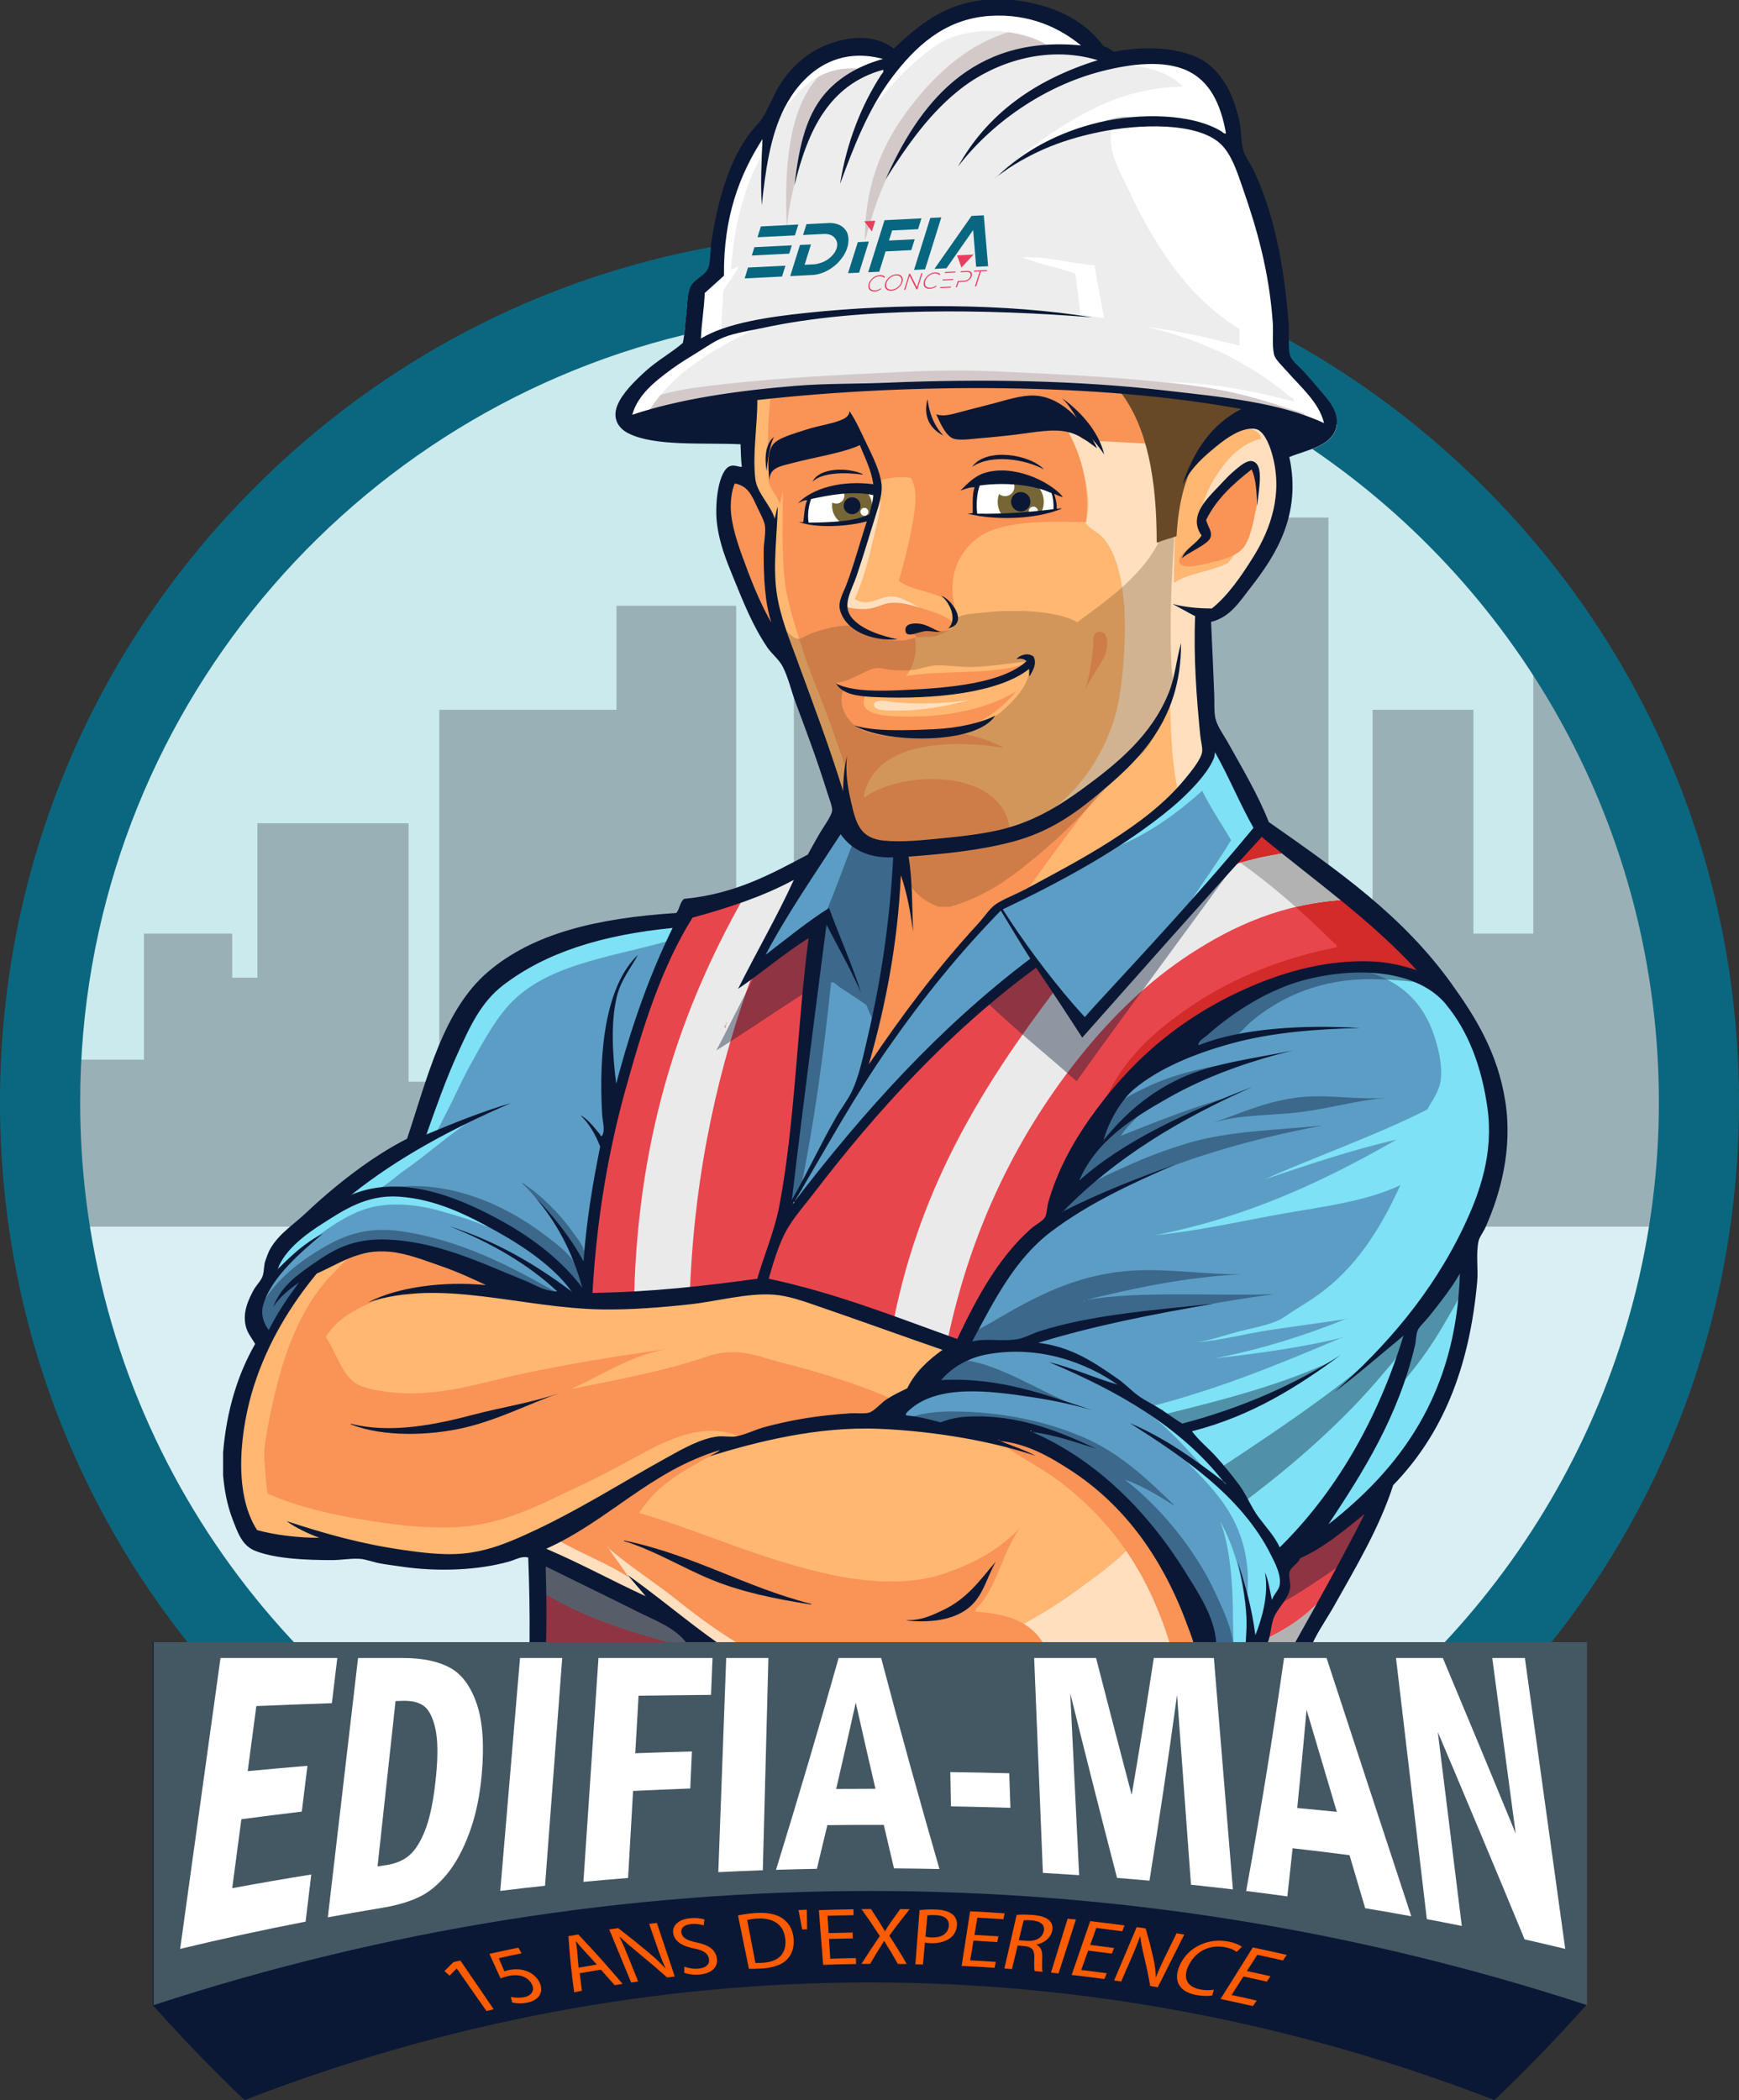 <svg xmlns="http://www.w3.org/2000/svg" id="Calque_2" data-name="Calque 2" viewBox="0 0 326.66 394.36"><rect x="0" y="0" width="326.66" height="394.36" fill="#333333" stroke="none"/><defs><style> .cls-1 { fill: #776635; } .cls-1, .cls-2, .cls-3, .cls-4, .cls-5, .cls-6, .cls-7, .cls-8, .cls-9, .cls-10, .cls-11, .cls-12, .cls-13, .cls-14, .cls-15, .cls-16, .cls-17, .cls-18 { fill-rule: evenodd; } .cls-2 { fill: #c6c6c6; } .cls-19, .cls-8 { fill: #0a1835; } .cls-20 { fill: #445864; } .cls-21, .cls-5 { fill: #fff; } .cls-3 { fill: #eaeaea; } .cls-4 { fill: #5c9dc5; } .cls-6 { fill: #674928; } .cls-7 { fill: #7ee1f5; } .cls-22 { fill: #0b6780; } .cls-23 { fill: #b2b2b2; } .cls-9 { fill: #e8464d; } .cls-10 { fill: #d32a2a; } .cls-24 { fill: #caeaed; } .cls-11 { fill: #ffc500; } .cls-12 { fill: #d3c9c9; } .cls-13 { fill: #eae4e6; } .cls-25 { opacity: .4; } .cls-26 { fill: #ff5b00; } .cls-27 { fill: #e73d5f; } .cls-28 { opacity: .3; } .cls-14 { fill: #ffb771; } .cls-29 { fill: #9ab0b7; } .cls-30 { fill: #076780; } .cls-31 { fill: none; } .cls-15 { fill: #ededed; } .cls-16 { fill: #ffdfbe; } .cls-17 { fill: #f99356; } .cls-32 { fill: #d9eff4; } .cls-18 { fill: #8c8c8c; } </style></defs><g id="Calque_1-2" data-name="Calque 1"><g><g><path class="cls-32" d="m160.21,360.07c78.22,0,142.81-58.33,152.65-133.87H7.56c9.84,75.54,74.43,133.87,152.65,133.87Z"></path><g><path class="cls-24" d="m317.11,206.12c0-85.03-68.93-153.95-153.95-153.95S9.21,121.09,9.21,206.12c0,6.81.45,13.51,1.3,20.08h305.29c.86-6.57,1.3-13.27,1.3-20.08Z"></path><polygon class="cls-29" points="9.87 198.98 27.04 198.98 27.04 175.31 43.61 175.31 43.61 183.59 48.34 183.59 48.34 154.59 76.75 154.59 76.75 165.25 76.75 203.12 82.52 203.12 82.52 133.29 115.8 133.29 115.8 113.76 138.29 113.76 138.29 177.67 149.12 177.67 149.12 127.37 205.16 127.37 205.16 197.98 215.81 197.98 215.81 97.19 249.54 97.19 249.54 193.29 257.83 193.29 257.83 133.29 276.77 133.29 276.77 175.31 288.01 175.31 288.01 125.6 298.66 125.6 303.99 125.6 303.99 152.82 312.27 152.82 312.27 170.57 318.78 170.57 318.78 230.34 10.47 230.34 9.87 198.98"></polygon><g><rect class="cls-21" x="148.4" y="86.96" width="54.95" height="16.81"></rect><g><path class="cls-1" d="m191.74,89.9c-.59,0-1.14.12-1.65.33.28.31.46.72.46,1.18,0,.97-.79,1.76-1.76,1.76-.43,0-.81-.16-1.12-.41-.17.46-.26.96-.26,1.48,0,2.39,1.94,4.33,4.33,4.33s4.33-1.94,4.33-4.33-1.94-4.33-4.33-4.33Zm2.37,6.96c-.47,0-.86-.38-.86-.86s.38-.86.86-.86.86.38.86.86-.38.86-.86.86Z"></path><path class="cls-8" d="m193.56,94.22c0,1.01-.81,1.82-1.82,1.82s-1.82-.81-1.82-1.82.81-1.82,1.82-1.82,1.82.81,1.82,1.82Z"></path></g><g><path class="cls-1" d="m159.37,91.28c-.5.09-.96.28-1.36.55.29.22.51.54.58.93.16.83-.39,1.63-1.22,1.78-.37.07-.72,0-1.02-.17-.07.42-.07.86.01,1.3.38,2.04,2.35,3.39,4.39,3,2.04-.38,3.39-2.35,3-4.39-.38-2.04-2.35-3.39-4.39-3Zm3.15,5.56c-.4.08-.79-.19-.87-.59-.08-.4.19-.79.59-.87.4-.08.79.19.87.6.08.4-.19.79-.59.87Z"></path><path class="cls-8" d="m161.62,94.68c.16.86-.4,1.69-1.26,1.85-.86.16-1.69-.4-1.85-1.26-.16-.86.4-1.69,1.26-1.85.86-.16,1.68.4,1.85,1.26Z"></path></g><g><path class="cls-15" d="m185.13,2.53h4.82c4.36.51,8.11,1.81,11.32,3.73.92.55,2.41,1.2,2.41,2.53-1.65.52-3.41-.12-5.18-.12-11.91,0-20.22,7.25-25.41,14.21-.1-.02-.11.05-.12.12-.17.07.01.15,0,0,.1.02.11-.05.12-.12,6.43-6.74,14.28-14.62,28.9-13.01,1.37.15,4.53.62,4.7,1.32.23.98-1.56,1.21-2.29,1.45-6.53,2.14-12.04,5.36-16.38,9.51-.1-.02-.11.05-.12.12-.1-.02-.11.05-.12.12-.17.07.01.15,0,0,.1.02.11-.05.12-.12.1.02.11-.05.12-.12,5.41-4.1,12.94-8.42,21.56-10,5.02-.92,10.25-.98,13.85.72,4.25,2,7.01,6.59,7.35,12.89-1.46.14-1.99-.89-3.13-1.44-7.9-3.8-20.54-1.64-27.46,1.44-.17-.01-.34-.02-.36.12h-.24c.03.15.24.12.24,0,.17.01.34.02.36-.12,4.57-1.36,9.54-2.37,15.29-2.53,5.67-.16,11.52.69,14.33,3.37,1.85,1.77,2.99,5.04,3.97,7.83,1.02,2.89,2.22,5.81,3.01,8.67,1.83,6.66,2.72,13.41,3.01,20.35.04.9-.18,1.83,0,2.65.19.88,1.43,2.02,2.29,3.01.92,1.07,1.89,2.03,2.53,2.77,1.88,2.17,3.91,4.22,4.58,6.62v1.45c-1.45.26-2.26-.67-3.25-1.08-7.19-3.02-17.03-3.86-26.25-4.94-27.7-3.22-61.52-2.63-87.07,2.17,2.2.23,4.64-.34,7.11-.24-.03,1.73.13,3.66-.24,5.06-3.62.14-7.93.32-11.8.12-3.78-.19-7.64-.24-9.39-2.65v-1.69c.32-.53.72-1.52,1.2-2.17,1.86-2.5,4.53-4.53,7.35-6.5,2.71-1.9,5.75-4.04,8.79-5.18,5.92-2.21,12.74-2.62,19.63-3.85h.96c-.05-.2-.91-.2-.96,0-6.89.96-13.83,1.07-19.51,3.13-1.68.61-2.61,2.09-4.58,1.93,0-3.42.61-6.22.72-9.51.79-1.29,3.21-1.99,3.61-3.49.31-1.15.02-2.71.12-3.97.64-7.89,2.81-14.28,5.9-19.39.45-.74.9-2.29,2.17-2.05.39,1.39-.49,3.2,0,4.7,1.86-10.7,6.81-21.54,19.75-20.23.93.09,3.18.05,2.89,1.2-.15.6-1.82.7-2.53.96-5.64,2.14-10.16,6.51-12.04,12.52-.14.02-.1.22-.12.36-.12,0-.09.15-.12.24.12,0,.09-.15.12-.24.14-.02.1-.22.12-.36,1.89-4.19,4.77-7.81,8.79-10.12,1.68-.96,3.72-2.07,6.02-1.93.19,1.26-.91,2.02-1.44,2.89-1.74,2.82-2.83,5.7-4.09,8.91-.12,0-.09.15-.12.24.12,0,.09-.15.12-.24,5.23-10.15,10.7-20.05,24.09-22.04Zm2.29,20.11c-.1-.02-.11.05-.12.12-.1-.02-.11.05-.12.12-.17.07.01.14,0,0,.1.02.11-.05.12-.12.1.02.11-.05.12-.12.17-.07-.01-.15,0,0Zm-14.69.72c-.17.07.01.15,0,0,.17-.07-.01-.14,0,0Zm-11.92,1.69c.08.08-.05-.05,0,0h0Zm-.12.24c.08.08-.05-.05,0,0h0Zm-9.27.36c.14.48.14-.48,0,0h0Zm48.05.36c-.09.03-.24,0-.24.12.09-.03.24,0,.24-.12Zm-.48.24c.08.08-.05-.05,0,0h0Zm-23.12,31.67h-1.93c-.6.08-1.52-.16-1.93.12,1.24-.08,2.81.16,3.85-.12Zm4.33,0c-.25.07-.79-.15-.84.12.25-.07.79.15.84-.12Zm-10.72.12c-1.59-.15-1.35.36,0,0h0Zm-2.89.12c-.37.08-1.04-.15-1.2.12.37-.08,1.04.15,1.2-.12Zm-2.41.12c-.33.08-.96-.15-1.08.12.33-.07.96.15,1.08-.12Zm-1.93.12c-.33.08-.96-.15-1.08.12.33-.07.96.15,1.08-.12Zm-1.69.12c-.33.07-.96-.15-1.08.12.33-.08.96.15,1.08-.12Zm-1.57.12c-.33.07-.96-.15-1.08.12.33-.07.96.15,1.08-.12Zm-1.44.12c-.29.07-.87-.15-.96.12.29-.07.87.15.96-.12Zm-25.05,17.46c-.77-.14-.26.37,0,0h0Z"></path><path class="cls-2" d="m199.94,9.88c.05-.27.59-.05.84-.12-.05.27-.59.05-.84.12Z"></path><path class="cls-2" d="m201.02,10c1.92-.15,4.24.33,5.66,1.08-1.49.2-3.44-1.08-5.66-1.08Z"></path><path class="cls-2" d="m194.04,10.12c-.05-.05.08.08,0,0h0Z"></path><path class="cls-2" d="m193.2,10.24c.02-.14.22-.1.36-.12-.02.14-.22.1-.36.12Z"></path><path class="cls-2" d="m192.59,10.36c.02-.14.22-.1.36-.12-.02.14-.22.1-.36.12Z"></path><path class="cls-2" d="m192.11,10.48c.02-.14.22-.1.36-.12-.02.14-.22.1-.36.12Z"></path><path class="cls-2" d="m191.15,10.72c.12-.13.7-.41.84-.12-.38-.06-.43.22-.84.12Z"></path><path class="cls-2" d="m165.38,12.77c-.05-.05.08.08,0,0h0Z"></path><path class="cls-2" d="m200.18,25.77c-.17-.01-.34-.02-.36.12h-.24c.03.15.24.12.24,0,.17.01.34.02.36-.12,1.5-.3,2.74-.88,4.34-1.08-6.74,2.25-12.89,5.1-17.94,9.03,3.49-3.45,8.07-6.92,13.13-9.75,4.96-2.78,10.97-5.24,17.46-5.54,5.69-.26,9.61,1.26,13.13,3.37.21,1.27.52,2.45.48,3.98-1.14.14-1.96-.72-2.89-1.2-7.63-3.96-20.7-2.05-27.7,1.2Zm-.72.24c-.09.03-.24,0-.24.12.09-.03.24,0,.24-.12Zm-.48.24c.08.08-.05-.05,0,0h0Z"></path><path class="cls-2" d="m154.78,19.75c-.05-.05.08.08,0,0h0Z"></path><path class="cls-15" d="m154.66,19.99c-.01-.15.18-.07,0,0h0Z"></path><path class="cls-15" d="m205.6,24.45c-.05-.05.08.08,0,0h0Z"></path><path class="cls-15" d="m205.12,24.57c0-.12.15-.09.24-.12,0,.12-.15.09-.24.12Z"></path><path class="cls-15" d="m204.52,24.69c.26-.37.77.14,0,0h0Z"></path><path class="cls-15" d="m186.57,33.72c.02.53-.47.03,0,0h0Z"></path><g><path class="cls-12" d="m194.16,4.94h1.57c2.67.17,5.1,1.01,6.74,2.17.62.43,1.55.88,1.2,1.81-3.75-.21-7.07-.25-10.24.36-9.37,1.8-15.76,7.28-20.35,13.61-.1-.02-.11.05-.12.12-.17.07.01.15,0,0,.1.02.11-.05.12-.12,4.78-5.29,10.01-10.15,18.06-12.16-7.84,2.44-13.21,7.95-18.3,13.25-5.22,5.44-8.19,12.89-10.36,21.32-.15-11.73,4.18-19.96,9.51-26.49,5.24-6.41,12.05-12.38,22.16-13.85Zm-21.44,18.43c-.17.07.01.15,0,0,.17-.07-.01-.14,0,0Z"></path><path class="cls-12" d="m151.77,24.81c-.14.02-.1.22-.12.36-.36.02.12.5,0,0,.14-.02.1-.22.12-.36.89-1.68,1.63-3.51,2.89-4.82-3.03,6.84-6,13.75-6.86,22.76-.57-12.28.53-23.79,7.11-29.5,1.4-1.22,3.62-2.91,5.42-3.25,1.84-.35,4.39.19,6.02.72v.72c-7.02,2.29-12.38,6.24-14.57,13.37Zm-.36.84c.14.48.14-.48,0,0h0Z"></path><path class="cls-12" d="m249.2,78.52v1.45c-1.18.27-2.15-.55-3.13-.96-6.57-2.77-15.06-3.64-23.48-4.7-9.56-1.2-19.63-1.98-29.75-2.41-10.63-.45-21.32.24-31.55.72-10.11.48-19.79,2.04-28.66,3.49,2.2.23,4.64-.34,7.11-.24-.03,1.73.13,3.66-.24,5.06-1.83.05-3.72.05-5.42.24h-5.66c-3.85-.44-8.42-.17-10.12-2.77v-1.32c4.15-3.44,10.76-4.15,17.7-4.94,10.96-1.25,21.79-1.74,33.24-2.29,5.85-.28,11.87-.38,17.7-.12,23.28,1.06,45.7,2.08,62.26,8.79Zm-116.69-2.29c-.77-.14-.26.37,0,0h0Z"></path></g><g><path class="cls-5" d="m185.13,2.53h4.82c4.29.46,8.29,1.92,11.32,3.73.99.59,2.53,1.28,2.41,2.65-2.05.37-4.36-.57-6.5-.12-5.38-3.69-15.6-4.11-21.2-.36-5.34,3.58-9.66,8.81-13.49,13.49,4.78-9.23,10.45-17.57,22.64-19.39Z"></path><path class="cls-5" d="m166.34,11.44c-1.15.66-2.85.76-3.85,1.57-9.24-1.32-13.83,5-17.1,10.84,2.03-7.43,8.45-15.94,19.63-13.49.66.15,1.68.04,1.32,1.08Z"></path><path class="cls-5" d="m230.77,25.77c-1.31.12-2.2-.94-3.25-1.44-2.84-1.37-7.42-2.23-11.8-2.05-.62.03-1.28.16-1.93.12-.7-.05-1.42-.46-2.17-.48-1.99-.06-4.58.93-6.62,1.57-5.93,1.84-11.53,5.46-15.9,8.55-.04-.69.77-1.19,1.2-1.57,3.54-3.02,7.72-5.95,12.04-8.43,5.45-3.12,11.73-5.64,19.87-5.78-2.58-2.7-7.68-4.51-13.61-3.85,1.92-.57,3.84-.59,5.9-.84,10.28-1.24,15.65,5.1,16.26,14.21Z"></path><path class="cls-5" d="m249.2,78.52v1.45c-1.33.08-2.03-.3-2.89-.84-.65-.41-.84-1.06-1.45-1.45-.66-.42-1.9-.61-2.89-.96-6.88-2.43-14.51-4.22-22.76-4.94,9.04.11,16.53,1.77,23.84,3.61.09-.59-.6-.78-.96-1.08-7.08-5.95-16.15-10.52-26.61-12.89,6.21.73,11.8,2.09,17.34,3.49-.02-1.3.06-1.98,0-3.13-9.64-5.96-15.83-15.47-20.83-26.13-1.63-3.47-4.12-7.4-3.13-11.8,7.9-.92,18.01-1.21,21.68,3.61,1.58,2.08,2.69,5.22,3.73,8.19,3.07,8.74,5.71,19.21,5.54,30.59,2.88,4.35,7.31,7.14,9.39,12.28Z"></path><path class="cls-5" d="m143.82,25.65c-.05,3.02-1.55,4.74-2.53,7.1-2.16,5.21-3.46,10.78-3.97,17.82.35.1,1.11-.41,1.45-.72-.51,1.54-1.99,3.15-2.89,4.7-.09,2.52-.44,5.42-.36,7.71-1.45.6-2.25,1.85-4.34,1.81,0-3.42.61-6.22.72-9.51,1.17-1.11,2.48-2.09,3.61-3.25-.07-11.07,2.87-19.12,7.35-25.65h.96Z"></path><path class="cls-5" d="m192.11,48.29c4.64-.11,9,1.11,13.49,1.57.53,3.36,1.2,6.59,1.81,9.88-1.5-.23-3.02-.44-4.46-.72-.3-2.55-.59-5.11-.96-7.59-3.07-1.26-6.91-1.76-9.88-3.13Zm7.1,1.32c-.14.02-.34-.02-.36.12.14-.02.34.02.36-.12Z"></path><path class="cls-5" d="m118.29,78.4v-1.69c1.77-3.85,7.06-7.82,10.48-10,4.36-2.77,9.07-5.14,14.57-5.66-9.48,4.49-18.46,9.48-23,18.91-.92-.28-1.65-.76-2.05-1.57Z"></path></g><g><path class="cls-4" d="m228,141.02h.6c1.75,3.51,3.54,7.29,5.42,10.84.46.87,1.74,2.89,1.69,3.73-.04.56-1.12,1.65-1.81,2.41-7.48,8.31-14.66,16.6-21.92,24.57-2.75,3.02-5.26,6.21-8.31,8.67-4.16-4.23-7.61-9.17-11.32-13.85.02-.14-.03-.21-.12-.24.02-.1-.05-.11-.12-.12.02-.14-.03-.21-.12-.24-.07-.17-.15.01,0,0-.02.14.03.21.12.24-.02.1.05.11.12.12-.02.14.03.21.12.24.3,1.14,1.26,1.63,1.44,2.89-16.47,12.55-30.92,27.97-43.35,44.44-.25.33-.66,1.59-1.45.96-.8-.02-.58-.73-.6-1.2-.02-.47.19-1.3.24-1.69,2.09-15.28,4.28-30.78,5.78-46.49.09-.95-.07-2.83.84-2.89.85-.06,1.66,2.32,1.93,2.89.61,1.31,1.12,2.62,1.69,3.25-.02.14.03.21.12.24.02-.14-.03-.21-.12-.24-.98-2.95-2.27-5.6-3.25-8.55-2.93,1.88-6.16,4.34-9.03,6.5-.95.71-1.85,1.89-3.13,1.93.86-2.12,2.1-4.1,3.25-6.02,3.54-5.92,7.28-11.52,11.2-16.98,1.15.77,1.79,2.04,3.01,2.77,1.83,1.1,4.08,1.61,7.11,1.56-1.06,15.92-2.92,30.15-7.11,42.39-.81,2.36-2.12,4.33-3.37,6.5-2.48,4.29-4.69,8.54-6.86,13.01-.15.05-.25.15-.24.36-.12,0-.09.15-.12.24-.18.07.01.15,0,0,.12,0,.09-.15.12-.24.15-.05.25-.15.24-.36,2.98-4.53,5.28-9.54,8.07-14.21,2.71-4.53,5.69-8.99,8.79-13.37,5.11-7.22,11.23-14.92,17.34-21.44,1-1.06,1.93-2.35,2.77-2.89,1.72-1.1,3.96-1.77,5.9-2.77,9.63-4.95,18.78-10.15,26.73-16.98,2.77-2.38,6.63-6.24,7.71-9.99Zm-36.37,35.41c.08.08-.05-.05,0,0h0Zm-32.64,3.61c.08.08-.05-.05,0,0h0Zm-8.91,43.59c.08.08-.05-.05,0,0h0Zm-.24.36c.08.08-.05-.05,0,0h0Z"></path><path class="cls-4" d="m115.88,186.18c.36-.03-.11-.5,0,0-2.29,5.54-2.97,14.89-2.53,22.76.1,1.77.66,3.58,0,4.82-.89.12-.82-.7-1.32-.96-.07-.17-.15.01,0,0,1.53,2.15.5,4.75,0,7.71-.93,5.46-1.74,11.26-2.29,16.62-.68-.05-.95-.87-1.2-1.32-.96-1.7-1.81-3.28-3.01-4.58-.07-.17-.15.01,0,0,1.55,2.47,2.41,5.59,3.37,8.55.25.76.98,1.41.6,2.29-.86-.18-1.21-1.11-1.69-1.69-.52-.64-1.09-1.22-1.69-1.81-5.63-5.63-13.06-10.31-21.44-13.25-3.53-1.24-7.47-2.57-11.56-2.41-2.88.12-4.74,1.12-7.35,1.69.23-1.16,1.47-1.67,2.29-2.29,6.29-4.74,13.42-8.56,20.59-12.28h.24c-.03-.15-.24-.12-.24,0-3.14.87-5.62,2.41-8.79,3.25.78-2.73,1.66-5.43,2.65-8.07.96-2.57,2.04-5.15,3.13-7.59,2.25-5,4.47-9.68,8.67-12.88,8.17-6.23,19.07-9.6,32.28-10.72-.67,2.48-1.98,4.71-3.01,7.1-3.08,7.13-5.31,14.89-7.83,22.64-.74-.41-.55-1.55-.6-2.29-.39-5.09-.39-11.28.72-15.17v-.12Zm.24-.72c.08.08-.05-.05,0,0h0Zm-.12.24c.14.48.14-.47,0,0h0Zm-26.74,24.09c.08.08-.05-.05,0,0h0Zm-.24.12c.08.08-.05-.05,0,0h0Zm22.64,2.53c.08.08-.05-.05,0,0h0Zm-6.38,18.55c.08.08-.05-.05,0,0h0Z"></path><path class="cls-4" d="m257.26,255.67c-.1-.02-.11.05-.12.12-.1-.02-.11.05-.12.12-.1-.02-.11.05-.12.12-.17.08.01.15,0,0,.1.02.11-.05.12-.12.1.02.11-.05.12-.12.1.02.11-.05.12-.12,1.18-.79,2.19-1.73,3.25-2.65,1.04-.9,1.99-2.14,3.49-2.53-2.28,8.28-5.68,15.7-9.63,22.4-3.95,6.69-8.3,13.05-13.97,18.06-1.32-1.88-2.56-3.82-3.97-5.66-1.48-1.92-2.35-4.11-3.73-6.02-1.39-1.91-2.92-3.59-4.46-5.3-1.56-1.74-3.22-3.24-4.7-5.06.77-.71,1.89-.72,2.77-.96,6.79-1.86,12.19-5.45,17.7-8.55.14.02.21-.03.24-.12.14.02.21-.03.24-.12.17-.07-.01-.15,0,0-.14-.02-.21.03-.24.12-.14-.02-.22.03-.24.12-5.79,2.9-12.02,5.48-19.03,7.35-1.05.28-2.29.9-3.01.84-1.1-.09-2.99-1.92-4.09-2.65-1.49-.98-3.03-1.68-4.22-2.53-1.36-.97-2.51-2.24-3.97-3.25-4.28-2.96-9.09-6.01-14.93-6.98.07-.59.82-.48,1.2-.6,7.1-2.29,14.91-3.76,22.64-5.3-8.89.38-17.16,2.04-24.09,4.33-1.01.34-2.09.91-3.01,1.08-3.23.6-6.04-.19-9.15.48,1.12-3.35,3.04-6.29,4.82-9.15,1.79-2.9,3.65-5.75,5.9-8.19,4.52-4.9,10.42-8.14,16.62-11.44.14.02.21-.03.24-.12.14.02.21-.03.24-.12h.24c-.03-.15-.24-.12-.24,0-.14-.02-.21.03-.24.12-.14-.02-.21.03-.24.12-1.82.65-3.52,1.3-5.18,2.05-1.65.74-3.17,1.87-5.06,2.29.29-1.26,1.55-2.04,2.41-2.89,6.27-6.15,13.83-10.97,21.68-15.41.14.02.22-.03.24-.12.14.02.21-.03.24-.12.14.02.21-.03.24-.12h.24c-.03-.15-.24-.12-.24,0-.14-.02-.21.03-.24.12-.14-.02-.21.03-.24.12-.14-.02-.22.03-.24.12-6.99,2.86-13.32,6.6-18.55,10.96-.75.63-1.5,1.47-2.53,1.69.68-3.46,2.86-5.41,4.82-7.59-.47-.29-.18-.88-.12-1.2.53-3.05,3.68-7.37,5.66-9.03,7.77-6.49,20.7-9.93,33.6-10.96-8.41-.54-15.29,1.49-21.8,3.25.65-1.88,2.55-3.12,4.09-4.33,7.37-5.79,18.63-11.39,31.91-9.51,11.77,1.66,16.32,11.78,18.55,22.88,1.46,7.3.51,14.73-2.05,20.83-4.81,11.48-11.77,21.26-19.87,29.26Zm-20.95-56.84c.08.08-.05-.05,0,0h0Zm-.48.12c.08.08-.05-.05,0,0h0Zm-.6.12c-11.59,1.74-20.29,6.37-26.25,13.73-.1-.02-.11.05-.12.12-.1-.02-.11.05-.12.12-.1-.02-.11.05-.12.12-.17.07.01.15,0,0,.1.02.11-.05.12-.12.1.02.11-.05.12-.12.1.02.11-.05.12-.12,7.23-6.1,16.14-10.51,26.25-13.73.64.13.14-.37,0,0Zm-10.12,9.63c.08.08-.05-.05,0,0h0Zm-.24.12c.08.08-.05-.05,0,0h0Zm-.24.12c.08.08-.05-.05,0,0h0Zm-13.85,13.97c.08.08-.05-.05,0,0h0Zm-.24.12c.08.08-.05-.05,0,0h0Zm9.39,22.88c-.09.03-.24,0-.24.12.09-.03.24,0,.24-.12Zm-.6.12c-.9-.14-.39.37,0,0h0Zm25.65,12.89c.08.08-.05-.05,0,0h0Zm-.24.12c.08.08-.05-.05,0,0h0Z"></path><path class="cls-4" d="m97.58,236.52c-.05-.15-.15-.25-.36-.24,0-.12-.15-.09-.24-.12-.07-.18-.14.01,0,0,0,.12.15.09.24.12.05.15.15.25.36.24,1.9,1.51,4.07,2.88,5.9,4.34.61.49,1.54,1.02,1.57,1.93-2.49.13-3.83-.8-5.54-1.56-3-1.34-5.94-2.57-8.91-3.73-7.48-2.93-19.08-6.68-27.34-2.53-3.67,1.84-6.95,4.29-9.63,7.35-.1-.02-.11.05-.12.12-.1-.02-.11.05-.12.12-.17.07.01.15,0,0,.1.02.11-.05.12-.12.1.02.11-.05.12-.12.99-.37,1.52-1.85,2.77-1.57-.07.98-.94,1.61-1.44,2.29-1.66,2.26-2.8,4.76-4.46,6.98-.94-.35-1-1.56-1.45-2.41v-2.41c1.35-3.91,3.86-6.66,6.38-9.39.1.02.11-.05.12-.12.1.02.11-.05.12-.12.1.02.11-.05.12-.12.1.02.11-.05.12-.12.1.02.11-.05.12-.12.18-.07-.01-.15,0,0-.1-.02-.11.05-.12.12-.1-.02-.11.05-.12.12-.1-.02-.11.05-.12.12-.1-.02-.11.05-.12.12-.1-.02-.11.05-.12.12-1.39.58-1.92,2.66-3.49,2.65.56-2.77,2.77-4.65,4.7-6.26,1.99-1.66,4.32-3.04,6.62-4.34,2.53-1.42,4.79-2.62,7.83-3.13,3-.5,6.3-.02,9.63.84,8.19,2.12,15.89,6.48,21.56,11.32,2,1.7,4.29,3.32,5.18,5.78-1.04-.05-1.8-.91-2.53-1.44-2.36-1.74-4.67-3.3-7.35-4.7Zm-1.57-.84c.08.08-.05-.05,0,0h0Zm.36.12c0,.12.15.09.24.12.07.17.15-.01,0,0,0-.12-.15-.1-.24-.12-.07-.18-.15.01,0,0Z"></path><path class="cls-4" d="m274.24,236.64c.89-.02.41,1.08.36,2.17-1.05,22.64-10.33,36.44-23.72,46.73-1.99,1.53-3.96,3.25-6.38,3.97.05-1.03.97-1.7,1.57-2.41,7.92-9.49,15.32-21.26,18.79-35.17.25-1.01.23-2.27.6-3.25.3-.79,1.54-1.87,2.29-2.77,2.29-2.75,4.68-6.27,6.5-9.27Z"></path><path class="cls-4" d="m203.43,258.2c0-.12-.15-.09-.24-.12-.02-.36-.5.11,0,0,0,.12.15.09.24.12,9.26,4.4,17.63,9.83,24.09,16.86.93,1.01,2.23,1.94,2.53,3.37-1.09-.03-1.79-.99-2.53-1.57-2.42-1.87-4.77-3.54-7.47-5.06.02-.1-.05-.11-.12-.12,0-.12-.15-.09-.24-.12.02-.1-.05-.11-.12-.12,0-.12-.15-.09-.24-.12-.07-.17-.15.01,0,0,0,.12.15.09.24.12-.02.1.05.11.12.12,0,.12.15.09.24.12-.02.1.05.11.12.12,6.1,4.72,13.11,10.3,17.58,17.34,1.84,2.89,4.88,9,1.2,11.56-.56-.53-.38-1.78-.6-2.65-.24,2.62-.75,5.22-1.45,7.35-.22.68-.4,1.61-1.08,1.93-.6-2.29-.82-4.96-1.45-7.23.03,4.47.4,10.13-.96,13.49-.96,2.35-4.97,4.11-7.47,5.06-2.96,1.12-6.26,1.87-9.63,2.17.28-1.14,1.48-1.84,2.29-2.53,1.82-1.55,3.66-2.97,5.3-4.58.82-.8,1.57-1.89,2.77-2.17.05,1.02-.38,1.55-.6,2.29-.1-.02-.11.05-.12.12-.18.07.01.14,0,0,.1.02.11-.05.12-.12,3.53-2.24,1.96-7.53.48-10.96-1.01-2.33-2.11-4.4-3.25-6.26-6.66-10.85-15.18-20.27-26.37-26.13-1.05-.55-2.36-.69-3.13-1.69,1.94-.45,4.23.82,6.26,1.08-5.6-2.38-13.51-4.75-20.71-3.25-.8.17-1.71.69-2.53.72-2.24.08-4.57-1.63-6.98-1.32.69-2.02,2.97-2.97,4.94-3.73,6.78-2.62,16.19-.56,23.24.48-6.43-1.78-12.79-4.07-21.32-3.37.31-1.63,2.06-2.6,3.49-3.37,3.59-1.92,8.99-2.56,14.45-2.29,4.78.24,9.09,2.25,12.4,4.09,1.23.68,2.53,1.28,3.25,2.29-1.02.27-2.29-.34-3.37-.72-1.14-.41-2.21-1.02-3.37-1.2Zm-.72-.24c.08.08-.05-.05,0,0h0Zm-4.33,4.82c-.14.02-.34-.02-.36.12.14-.02.34.02.36-.12Zm.36.24c.08.08-.05-.05,0,0h0Zm1.57,6.86c-.09.03-.24,0-.24.12.09-.03.24,0,.24-.12Zm18.55,1.2c.08.08-.05-.05,0,0h0Zm15.17,28.66c.08.08-.05-.05,0,0h0Z"></path><path class="cls-4" d="m133.22,356.71c-.78-.93-1.83-3.03-2.77-3.13-1.09,1.62-2.43,3.13-4.03,4.4,3.1.54,6.21,1,9.33,1.4-.89-.82-1.73-1.71-2.53-2.66Z"></path></g><g><path class="cls-7" d="m222.1,171.85c2.85-4.9,6.25-9.25,9.15-14.09-1.81-3.09-3.82-5.98-5.42-9.27-4.41,3.94-9.75,7.99-16.02,10.48.52-.83,1.48-1.17,2.29-1.69.82-.52,1.71-1.09,2.53-1.69,4.87-3.54,9.55-7.84,11.8-13.85.12,0,.09-.15.12-.24,1.14-1.84,4.61-.29,3.25,2.05,2.2,3.22,4.13,6.7,6.26,10,1.87.07,2.08,3.11.12,3.25-4.4,5.27-9.07,10.28-13.97,15.05h-.12Zm4.7-24.33c.08.08-.05-.05,0,0h0Z"></path><path class="cls-7" d="m126.36,174.02c.65.83-.6,1.8-.72,2.65-11.77,3.29-23.41,4.5-30.35,12.4-2.71,3.09-5.13,7.61-7.23,11.44-1.52,2.77-2.99,6.2-4.7,9.39-.98,1.82-1.21,3.27-3.49,3.37,1.59-5.55,3.61-10.57,5.78-15.42,2.23-4.98,4.23-9.66,8.31-12.89,3.76-2.97,8.73-5.37,13.97-7.23,5.5-1.95,11.46-3.31,18.43-3.73Z"></path><path class="cls-7" d="m280.63,208.22v3.73c-.98,9.26-3.68,16.79-7.23,23.48,2.56-.13,2.46,3.71,2.17,6.02-.12.93-.73,1.68-.84,2.41-.25,1.55-.09,3.13-.24,4.58-1.12,10.4-4.57,18.19-9.63,24.81-4.97,6.49-11.94,11.15-18.67,15.66-.94.63-1.86,1.73-3.13,1.56.98-1.75,2.87-2.59,4.34-3.85,4.67-7.57,9.59-14.9,12.52-24.21.14-.02.1-.22.12-.36.12,0,.09-.15.12-.24-.12,0-.09.15-.12.24-.14.02-.1.22-.12.36-5.02,11.15-11.15,21.21-19.51,29.02-.62.1-1.31-.37-1.81,0,.85,1.4,1.47,3.03,1.93,4.82.82-1.01,1.72.54.24.96.43,1.82-.61,2.82-1.44,3.73-.04.92-.64,1.93-1.08,3.13-.31.84-.65,2.67-1.32,2.89-1.7.55-2.8-2.08-1.69-3.49-1.38-1.41-.72-5.37-.84-7.71-.59-11.42-7.12-16.63-13.01-22.88.14-.02.07-.12,0-.12-.12-.32-.48-.41-.6-.72,2.59,1.22,4.26,3.37,6.5,4.94.07.18.14-.01,0,0-2.87-3.31-5.93-6.77-9.15-9.63-1.1-.98-2.29-1.75-3.25-2.77,5.87,2.62,10.96,7.93,15.29,12.64,1.02,1.11,2.83,2.53.96,3.37,2.4,2.58,4.44,5.52,6.38,8.55-.14.02-.07.12,0,.12.02.14.12.07.12,0,.09.03.14.1.12.24-.14.02-.07.12,0,.12.09.47.38.74.6,1.08-.18-.75.73-1.03.48-1.44-.96-.03-.23-.87-.48-1.33-1.94-2.07-3.03-4.57-4.46-6.98-2.07-3.52-5.01-6.57-7.71-9.27-.91-.91-2.27-1.65-2.65-3.01,8.04-1.88,14.24-5.59,20.47-9.27.14.02.21-.03.24-.12.14.02.21-.03.24-.12.17-.07-.01-.15,0,0-.14-.02-.21.03-.24.12-.14-.02-.21.03-.24.12-5.4,2.64-12.36,5.68-19.03,7.47-.99.27-2.47.8-3.13.72-.46-.05-1.02-.59-1.69-1.08-.92-.68-2.46-1.39-1.56-1.81-.99.11-1.55-.22-1.93-.72,12.71-3.31,24.04-8,35.29-12.76h.24c-.03-.15-.24-.12-.24,0-7.31,1.8-15.89,2.98-23.72,3.85,8.85-1.75,16.9-4.29,24.45-7.35-4.76.73-9.52,1.33-14.21,2.05-4.68.72-9.19,1.94-13.73,2.29,2.68-.38,5.13-1.26,7.59-1.93,2.51-.68,5.19-1.1,7.47-2.05,1.23-.51,2.48-1.52,3.73-2.29,1.28-.79,2.59-1.61,3.73-2.41,7.33-5.13,11.96-12.45,15.78-20.83-6.56,3.1-14.42,3.99-22.4,5.42-7.81,1.4-15.86,3.23-23.6,3.97,17.62-3.46,31.87-10.28,45.28-17.94-8.74,2.02-16.75,4.77-24.81,7.47,10.09-4.49,20.92-8.23,30.59-13.13.98-1.84,2.26-3.36,2.53-5.66.33-2.83-.53-6.11-1.32-8.43-1.83-5.33-5.27-9.04-10.48-11.08-3.63-1.42-6.9-1.48-10.84-.84-4.75.77-8.66,2.04-12.52,3.49,6.06-2.51,14.52-5.34,23.24-4.7,2.77.2,5.3,1.3,7.95,1.57.45-1.5-1.48-1.87-1.08-2.53,1.45.06,2.79,1.03,2.05,2.53,6.8,6.05,11.86,13.83,13.01,25.53Zm-18.18,5.78c.08.08-.05-.05,0,0h0Zm9.15,24.81c-.17.07.01.15,0,0,.45.08.53-.19.48-.6-.38-.02-.41.31-.48.6Zm-2.17,3.25c-.1-.02-.11.05-.12.12-.17.07.01.15,0,0,.1.02.11-.05.12-.12.35-.41,1.36-.8.96-1.57-.24.6-.73.96-.96,1.57Zm-.36.48c-.1-.02-.11.05-.12.12-.17.07.01.14,0,0,.1.02.11-.05.12-.12.18-.07-.01-.14,0,0Zm-6.5,2.77c-.18.07.01.15,0,0,.18-.07-.01-.15,0,0Zm3.61.84c.08.08-.05-.05,0,0h0Zm-.24.36h-.12c-2.57,3.33-5.8,6-8.55,9.15-.1-.02-.11.05-.12.12-.1-.02-.11.05-.12.12-.1-.02-.11.05-.12.12-.17.08.01.15,0,0,.1.02.11-.05.12-.12.1.02.11-.05.12-.12.1.02.11-.05.12-.12,2.06-1.75,4.49-3.14,5.9-5.54.18.06.3.18.48.24.04-.28.12-.52.36-.6.03.21-.34.6,0,.72.51-1.46,1.19-2.74,1.93-3.97.17-.07-.01-.15,0,0Zm-12.89,1.08c-.09.03-.24,0-.24.12.09-.03.24,0,.24-.12Zm-8.07,11.32c.08.08-.05-.05,0,0h0Zm-.24.12c.08.08-.05-.05,0,0h0Zm15.54,2.29c.08.08-.05-.05,0,0h0Zm-.12.24c.14.48.14-.48,0,0h0Z"></path><path class="cls-7" d="m89.27,209.91c-4.77,2.96-8.84,6.78-13.49,10-1.5,1.04-3.05,2.61-4.58,3.25-1.73.72-3.61.76-5.42,1.45.3-1.08,1.47-1.8,2.29-2.41,6.45-4.79,13.73-8.69,21.2-12.28Z"></path><path class="cls-7" d="m91.56,230.38c-2.83-1.24-6.05-2.21-9.39-3.13-3.24-.89-7.62-1.47-11.56-.72-3.77.71-7.38,2.99-10.24,5.06-2.31,1.67-4.38,3.42-6.26,5.3-.63.63-1.16,1.65-2.17,1.69v-.72c1.26-2.85,4.23-5.54,7.23-7.59,2.86-1.96,6.43-4.08,9.63-5.06,4.39-1.35,8.61-.56,12.65.6,3.85,1.11,7.5,2.26,10.12,4.58Z"></path><path class="cls-7" d="m229.2,285.66c2.98,5.38,4.54,11.77,5.06,19.39.17,2.52.57,5.63-.12,7.83-.43,1.36-2.46,2.95-3.61,3.85-3.16,2.48-5.48,3.93-9.88,5.06-1.73.44-5.49,1.24-6.02-.36-.32-.96.71-1.52,1.2-2.29,4.29-.3,6.95-1.56,10-3.49,1.4-.89,5.03-3.26,5.54-4.82.55-1.69.24-4.49.24-6.62,0-6.73-.56-13.82-2.41-18.55Z"></path></g><g><path class="cls-9" d="m236.31,156.68h1.2c9.9,8.13,20.4,15.65,29.14,24.93v1.08c-2.16-.1-4.05-1.04-6.14-1.32-7.05-.97-13.87.54-19.39,2.29-15.4,4.87-26.02,13.73-34.56,25.17-4.28,5.73-8.19,12.3-9.75,20.23-7.57,5.64-12.24,14.17-16.74,22.88-3.07-.62-5.9-1.95-8.79-3.01-8.91-3.28-17.67-6.06-27.34-8.43.71-3.74,1.69-7.27,3.49-10.24,1.71-2.81,3.96-5.35,5.9-7.83,11.03-14.08,23-27.34,37.09-38.54.97-.77,3.19-2.87,4.33-2.65.82.15,1.73,2.05,2.29,2.89,2.18,3.27,4.43,6.59,6.26,9.51,11.08-12.24,22.09-24.56,33-36.97Z"></path><path class="cls-9" d="m140.57,183.53c-.18.07.01.15,0,0,2.79-2.28,5.7-4.24,8.55-6.26.91-.65,1.85-1.81,3.25-1.69-1.77,16.7-2.74,34.82-5.42,50.58-.9,5.27-2.84,9.83-4.22,14.45-10.16,1.36-20.44,2.6-31.91,2.65.64-14.19,2.88-27.06,6.14-38.9,3.26-11.82,6.74-23.07,12.64-32.52,5.47-1.5,10.5-3.1,15.17-5.18,1.57-.7,3.08-1.82,4.94-1.93-.02,1.87-1.26,3.33-2.05,4.82-2.45,4.61-4.69,9.41-7.11,13.85v.12Z"></path><path class="cls-9" d="m242.93,320.94c.27-3.31.88-6.55.96-9.75-1.34-.23-1.66,1.39-2.17,2.17-.59.89-1.29,1.74-1.81,2.53,0,.21-.09.31-.24.36-.03.09,0,.24-.12.24.01.15-.17.08,0,0,.03-.09,0-.24.12-.24,0-.21.09-.31.24-.36,4.86-9.42,10.4-17.93,15.17-27.58.68-1.36,1.78-2.69,1.69-4.34-1.69.02-2.84,1.41-3.97,2.29-3.43,2.64-6.76,5.41-11.56,6.86-.1,1.76.82,2.9.72,4.34-.15,2.13-2.5,4.2-3.25,6.02-.28,3.13-1.35,5.47-2.89,7.35-2.05,8.83-10.46,11.55-20.11,12.52-1.35.14-2.98-.11-4.34.24-1.26.33-3.31,2.04-4.58,2.77-1.73,1-3.57,2.22-5.9,2.41-2.59.21-5.49-.46-8.07-.84-2.62-.39-5.23-1.16-7.71-1.2-2.79-.05-5.46.48-8.55.24-17.34-1.32-31.6-7.77-42.63-15.66-.86-.62-1.67-1.7-2.89-1.57-.2,7.85-.24,16.35-.24,24.57,0,4.55-.12,8.51.24,12.16.34,3.51,1.72,6.25,3.61,8.67,1.4,1.79,3.03,3.33,4.85,4.67,18.81,2.02,37.96,1.39,56.93-2.26,15.83-2.64,34.62-4.55,48.85-12.45-.32-1.37-.65-2.76-.91-4.17-1.13-6.04-2.01-12.97-1.45-19.99Zm-3.61-4.09s.08.08,0,0h0Z"></path><path class="cls-9" d="m127.68,354.3c.68-.79,2.2-2.63,2.41-3.85.23-1.32-.33-3.19-.48-4.94-.86-9.93-.24-21.3-.24-32.15,0-1.73.35-4.05,0-5.3-.21-.74-2.67-2.67-3.37-3.13-1.78-1.18-3.98-1.94-5.9-2.89-3.95-1.95-7.77-3.9-11.8-5.78-1.97-.92-3.88-2.21-6.14-2.53.32,20.37-.88,40.21-6.02,55.52v1.07c8.98,2.99,18.13,5.39,27.41,7.14,1.64-.8,3.04-1.88,4.14-3.15Z"></path></g><g><path class="cls-10" d="m236.31,156.68h.96c.31.22.57.48.48,1.08,3,1.22,5.36,3.5,7.83,5.42,7.36,5.72,14.61,11.66,21.07,18.43v1.08c-1.58.01-2.99-.63-4.46-.96-4.91-1.1-10.15-.6-14.81.36-18.21,3.76-30.89,13.88-40.22,25.65,3.32-8.78,10.17-14.59,17.46-19.39,7.43-4.88,16.4-8.48,26.49-10.48.15-.48-.47-.71-.72-.96-5.5-5.5-11.62-10.84-17.94-15.29-.44-.11-.81.88-1.32,1.08,1.57-2.16,3.54-3.93,5.18-6.02Z"></path><path class="cls-11" d="m235.71,326.36c-.05-.05.08.08,0,0h0Z"></path></g><g><path class="cls-3" d="m241.25,160.17h.6c3.64,2.9,7.31,5.78,10.96,8.67v.12c-11.87.64-21.21,4.96-29.14,10.12-7.98,5.18-14.72,11.79-20.47,18.91-11.68,14.44-20.66,32.2-25.17,53.47-3.33-1.29-6.8-2.43-10.12-3.73,5.16-25.59,17.1-44.4,30.35-61.9,1.6,2.7,3.44,5.15,5.06,7.83,7.96-8.56,16.14-18.21,24.21-26.98,1.15-1.25,2.39-3.19,3.49-3.85,1.25-.75,3.21-1.13,4.82-1.56,1.78-.48,3.7-.72,5.42-1.08Z"></path><path class="cls-3" d="m140.57,183.53c-.18.07.01.15,0,0,.26-.26.67-.38.84-.72-6.25,16.99-10.89,36.64-11.8,59.37-3.45.32-6.91.64-10.48.84.84-30.76,9.08-54.11,20.47-74.3,1.8-.56,3.35-1.35,4.94-2.05,1.64-.72,3.19-1.65,5.18-1.93-.22,1.78-1.41,3.21-2.17,4.7-2.33,4.61-4.6,9.56-6.98,13.97v.12Zm-3.97,8.07c.08.08-.05-.05,0,0h0Zm-.12.36c.08.08-.05-.05,0,0h0Zm-.12.24c.14.47.14-.48,0,0h0Zm-.12.48c-.37.14.13.64,0,0,.36-.02-.11-.5,0,0Z"></path><path class="cls-18" d="m102.27,293.72c2.15.43,4.11,1.57,6.14,2.53,3.84,1.81,7.68,3.83,11.56,5.78,1.95.98,4.18,1.66,5.9,2.77.71.46,1.44,1.31,2.17,1.93.79.67,1.78,1.26,1.32,2.65-9.97-2.51-19.55-5.42-27.22-10.24.25-1.86-.51-3.98.12-5.42Z"></path><path class="cls-3" d="m130.82,332.38c12.89,3.09,27.72,4.23,43.11,4.82h10.48c11.08-.39,22.61-1.38,32.03-3.85,9.27-2.43,17.62-6.05,21.68-13.85,2.09-.76,3.78-1.92,5.3-3.25.02-1.74.81-3.36.48-5.06-1.34-.23-1.66,1.39-2.17,2.17-.59.89-1.29,1.75-1.81,2.53,0,.21-.09.31-.24.36-.03.09,0,.24-.12.24.01.15-.17.07,0,0,.03-.09,0-.24.12-.24,0-.21.09-.31.24-.36,2.6-5.27,5.69-10.05,8.43-15.17-1.05.33-1.75,1.26-2.53,1.93-2.34,2.01-5.1,3.75-8.19,5.18-.41,1.19-1.12,2.09-1.81,3.01-1.96,8.73-10.4,11.53-19.99,12.52-1.4.14-2.94-.09-4.34.24-.07.02-.18-.03-.24,0-3.08,1.61-6.04,4.78-10.12,5.18-2.49.24-5.29-.47-7.95-.84-2.78-.39-5.49-1.22-8.31-1.2-2.54.02-4.84.38-7.23.24-2.33-.14-4.55-.35-6.86-.72-4.33-.69-8.49-1.99-13.01-2.29-9.43-.62-18.34-1.94-26.73-3.73-.5,3.64-.13,8.14-.24,12.16Zm108.51-15.53s.03.03.03.03c0,0,0,0-.03-.03,0,0,0-.01,0-.01,0,0,0,0,0,.01Zm-105.61,14.58s0,0,0,0c-.02-.02,0,0,0,0,.03.03.02.02,0,0Zm-.37-.25c0,.12-.15.09-.24.12,0-.12.15-.09.24-.12Zm-.48-.12c0,.12-.15.09-.24.12,0-.12.15-.09.24-.12Zm-.48-.12c-.14.37-.64-.13,0,0h0Zm-.48-.12c-.02.14-.22.1-.36.12.02-.14.22-.1.36-.12Zm-.48-.12c-.02.14-.22.1-.36.12.02-.14.22-.1.36-.12Z"></path><path class="cls-18" d="m133.71,331.42s.03.03,0,0h0Z"></path><path class="cls-13" d="m129.37,319.98c-9.55-2.57-19.02-5.23-27.34-9.03-.2,3.05-.21,6.29-.6,9.15.27.73,1.27.74,1.69,1.32.09.03.24,0,.24.12.09.03.24,0,.24.12.15-.01.07.18,0,0-.09-.03-.24,0-.24-.12-.09-.03-.24,0-.24-.12-.89-.12-1.8-1.53-1.81.12v.96c8.37,4.2,18.1,7.03,28.06,9.64v-12.16Zm-25.53,1.93s0,0,0,0c-.02-.02,0,0,0,0,.03.03.02.02,0,0Zm.24.12c.08.08-.05-.05,0,0h0Z"></path><path class="cls-18" d="m103.84,321.91s.03.03,0,0h0Z"></path><path class="cls-18" d="m104.08,322.03c-.05-.05.08.08,0,0h0Z"></path></g><g><path class="cls-23" d="m245.82,302.64c-2.34,2.01-5.1,3.75-8.19,5.18-.13.38-.29.71-.47,1.04-.55,1.48-.8,3.06-1.33,4.62-.39,1.12-1.07,2.26-1.57,3.37-1.62,3.61-3.12,7.47-4.62,11.33,3.57-2.15,6.52-4.93,8.47-8.68,2.07-.76,3.75-1.9,5.26-3.22.03-.23.05-.45.08-.68,0,0,0-.01,0-.02.1-.79.2-1.57.32-2.35.03-.18.14-.57.19-.97,0-.25,0-.49-.03-.74-.05-.15-.13-.28-.28-.34-.02,0-.05,0-.07-.02-1.08.05-1.39,1.47-1.86,2.18-.32.49-.67.96-1.01,1.42-.27.43-.52.8-.79,1.11,0,.21-.09.31-.24.36-.03.09,0,.24-.12.24,0,.07-.04.09-.06.08-.02-.01-.03-.05.06-.08.03-.09,0-.24.12-.24,0-.21.09-.31.24-.36,1.22-2.48,2.56-4.86,3.91-7.21,1.27-2.25,2.55-4.48,3.83-6.71.23-.42.46-.83.69-1.26-1.05.33-1.75,1.26-2.53,1.93Zm-6.5,14.21s.08.08,0,0h0Z"></path><path class="cls-23" d="m241.81,160.17h-.56c-1.72.37-3.64.6-5.42,1.08-.9.24-1.9.47-2.83.75,3.56,2.54,7.05,5.35,10.39,8.31,2.96-.7,6.09-1.17,9.42-1.35v-.02c-2.38-1.96-4.79-3.88-7.23-5.76-1.25-.97-2.48-2.04-3.77-3.01Z"></path><polygon class="cls-23" points="239.92 315.88 239.93 315.88 239.92 315.88 239.92 315.88 239.92 315.88"></polygon></g><g class="cls-25"><path class="cls-8" d="m250.28,255.55c-8.34,5.23-17.38,9.64-28.78,12.04-.16-.15-.16-.57,0-.72-1.2.32-1.71-.99-2.65-1.32,11.1-2.71,22.02-5.59,31.43-9.99Z"></path><g><path class="cls-8" d="m160.08,158.6h.12c1.83,1.54,4.6,2.15,7.83,2.29-.61,10.95-1.81,21.31-4.09,30.59-.44-.88-.84-1.81-1.2-2.77-1.56-1.11-3.47-2.31-5.06-3.37-.51-.34-1-1.07-1.57-.84-1.38,13.41-3.19,26.34-5.66,38.54-.12,0-.09.15-.12.24-.18.07.01.15,0,0,.12,0,.09-.15.12-.24.26-.26.26.03.24.36-.86.63-.97,2-2.29,2.17,1.77-15.67,4.46-32.92,6.02-49.25.1-1-.07-2.83.84-2.89,1.08-.08,1.51,2.06,1.69,3.25.97.16,1.08,2.2,1.93,2.89v.24c.15-.03.12-.24,0-.24-1.1-3-2.22-5.96-3.49-8.79,1.65-3.97,3.12-8.12,4.7-12.16Zm-1.08,21.44c.08.08-.05-.05,0,0h0Zm-8.91,43.59c.08.08-.05-.05,0,0h0Zm-.24.36c.08.08-.05-.05,0,0h0Z"></path><path class="cls-8" d="m233.78,159.69c-10.39,14.58-21.17,28.77-31.55,43.35-5.63-5.01-11.54-9.73-16.98-14.93,1.52-1.2,2.86-2.25,4.58-3.61.86-.68,3.41-3.54,4.94-3.25.81.15,1.81,2.17,2.29,2.89,2.22,3.34,4.29,6.38,6.26,9.51,10.27-11.21,20.24-22.71,30.47-33.96Z"></path><path class="cls-8" d="m152.37,175.58c-.23,3.66-.84,6.94-.96,10.72-5.68,3.59-11.15,7.39-16.86,10.96,1.88-3.53,3.85-7.59,5.9-11.44.66-1.24,1.17-2.83,1.93-3.73.94-1.12,2.91-2.1,4.33-3.13,1.51-1.09,3.04-2.04,4.34-3.01.3-.22.58-.53,1.32-.36Zm-12.16,15.42c.08.08-.05-.05,0,0h0Z"></path><path class="cls-8" d="m266.78,184.5c-4.04-.44-7.48-.75-11.08-.6-8.86.36-15.88,3.83-20.83,8.07-1.02.87-2.02,2.31-3.13,2.77-1.12.46-2.46.51-3.61.84-1.2.35-2.28.9-3.49.96.38-1.71,2.15-2.65,3.49-3.73,4.03-3.26,8.39-5.89,13.73-7.95,6.87-2.65,18.08-3.89,24.93-.36Z"></path><path class="cls-8" d="m232.46,199.55c-10.24,2.01-17.98,6.5-23.48,13.25-.1-.02-.11.05-.12.12-.1-.02-.11.05-.12.12-.1-.02-.11.05-.12.12-.17.07.01.15,0,0,.1.02.11-.05.12-.12.1.02.11-.05.12-.12.1.02.11-.05.12-.12,1.84-1.5,3.58-3.08,5.78-4.21-1.46,1.51-3.04,2.9-4.22,4.7-.18.07.01.14,0,0,6.12-2.43,12.21-4.89,18.79-6.86-8.2,4.24-17.1,7.74-23.72,13.37-.95.8-1.83,1.95-3.13,2.29.68-3.46,2.86-5.41,4.82-7.59-.3-.1-.25-.55-.24-.96,1.08-2.39,1.73-4.94,3.49-6.62,1.07-1.02,2.97-1.86,4.58-2.65,4.95-2.43,11.27-4,17.34-4.7Z"></path><path class="cls-8" d="m227.76,210.87c5.41-1.82,10.8-4.5,17.82-4.94,4.72-.29,9.46.58,14.81.24-5.27.41-10.67,1.98-16.02,2.65-5.61.71-11.56.44-16.62,2.05Z"></path><path class="cls-8" d="m248.47,211.35c-13.92,2.59-26.32,6.33-37.69,11.44-1.91.86-3.89,1.59-5.78,2.41-1.88.82-3.53,2.08-5.54,2.53.09-1.17,1.3-1.72,2.05-2.41.76-.7,1.37-1.58,2.17-2.17,2.43-1.81,6.09-3.33,9.15-4.7,3.23-1.44,6.67-2.68,10.12-3.73,7.59-2.33,16.45-2.47,25.53-3.37Z"></path><path class="cls-8" d="m98.06,222.07c3.47,2.26,6.96,5.7,9.51,9.27,1.17,1.64,2.88,3.5,2.17,5.78-.68-.05-.95-.87-1.2-1.32-.96-1.7-1.81-3.28-3.01-4.58-.07-.17-.15.01,0,0v.24c-2.37-3.21-4.58-6.58-7.47-9.27v-.12Zm7.23,8.91c.08.08-.05-.05,0,0h0Z"></path><path class="cls-8" d="m109.62,242.06c-.95-.06-1.34-1.12-1.81-1.69-3.45-4.19-8.26-7.64-13.25-10.48-5.71-3.24-12.18-6.09-20.11-6.99,10.52-1.15,20.52,3.57,27.1,8.43,2.06,1.52,4.24,3.15,5.66,4.82,1.25,1.47,1.92,3.68,2.41,5.9Z"></path><path class="cls-8" d="m53.62,242.3c-.1-.02-.11.05-.12.12-.1-.02-.11.05-.12.12-.17.07.01.15,0,0,.1.02.11-.05.12-.12.1.02.11-.05.12-.12.99-.37,1.52-1.85,2.77-1.57-.07.98-.94,1.6-1.44,2.29-1.66,2.26-2.8,4.76-4.46,6.99-.94-.35-1-1.57-1.45-2.41v-2.41c2.41-4.28,6.09-7.45,10.36-10.12,4.48-2.8,9-4.89,16.02-3.85,11.58,1.71,21.16,6.95,29.26,11.56-2.46.07-4.45-1.3-6.5-2.17-2.06-.87-4.14-1.69-6.26-2.53-7.44-2.95-19.49-7.52-28.18-3.25-3.9,1.91-7.42,4.22-10.12,7.47Z"></path><path class="cls-8" d="m261.72,261.45c1.07-3.13,2.42-6.36,3.13-9.27.3-1.22.3-2.46.72-3.49.4-.97,1.48-1.9,2.29-2.89,1.68-2.05,3.14-3.98,4.46-6.02.69-1.07,1.07-2.38,2.17-3.13.22,1.92.37,4.03-.12,6.02-.37,1.54-1.71,3.5-2.65,5.18-2.81,5-6.52,10.11-10,13.61Z"></path><path class="cls-8" d="m233.3,239.29c-10.87.53-20.19,2.61-29.38,4.82,10.44-1.73,23.27-.72,35.41-1.08-9.18,1.18-17.76,2.95-26.61,4.46,1.87-.49,3.84-.9,5.9-1.2-8.85.4-16.94,1.97-24.09,4.33-1.01.34-2.09.91-3.01,1.08-3.23.6-6.04-.19-9.15.48.18-2.3,1.92-2.72,3.85-3.85,7.65-4.48,15.77-9.17,26.98-9.76,6.5-.34,13.26.78,20.11.72Zm-29.5,4.94c-.09.03-.24,0-.24.12.09-.03.24,0,.24-.12Zm16.14,1.69c-.09.03-.24,0-.24.12.09-.03.24,0,.24-.12Zm-.6.12c-.18.07-.62-.14-.6.12.17-.07.62.14.6-.12Z"></path><path class="cls-8" d="m257.26,255.55v.12c-.1-.02-.11.05-.12.12-.1-.02-.11.05-.12.12-.1-.02-.11.05-.12.12-.17.08.01.15,0,0,.1.02.11-.05.12-.12.1.02.11-.05.12-.12.1.02.11-.05.12-.12,1.18-.79,2.19-1.73,3.25-2.65,1.04-.9,1.99-2.14,3.49-2.53-.42,3.47-2.23,5.12-4.09,7.34-7.54,9.03-16.65,16.95-25.77,23.85-1.18-2.43-2.95-4.28-4.58-6.26,9.55-6.31,19.07-12.64,27.7-19.87Z"></path><path class="cls-8" d="m200.3,263.14c-6.68-1.96-14.47-4.33-23.72-3.73.43-2.03,2.87-2.99,4.34-3.73.13-.07.21-.28.48-.24,6.34.88,13.49,5.52,18.91,7.71Z"></path><path class="cls-8" d="m220.41,282.64c-2.84-1.81-5.73-3.58-9.15-4.82-.07-.18-.14.01,0,0,6.56,5.07,13.29,13.04,17.22,21.68,1.34,2.94,2.96,6.36,3.25,9.75.36,4.14-2.9,5.96-5.3,7.71-1.29.94-2.91,2.26-4.09,2.77-1.8.78-3.98.73-6.14,1.08.28-1.14,1.48-1.84,2.29-2.53,1.82-1.55,3.66-2.97,5.3-4.58.82-.8,1.57-1.89,2.77-2.17.05,1.02-.38,1.55-.6,2.29-.1-.02-.11.05-.12.12-.18.07.01.14,0,0,.1.02.11-.05.12-.12,3.54-2.19,1.92-7.62.48-10.96-1.02-2.36-2.1-4.39-3.25-6.26-6.68-10.88-15.26-20.31-26.37-26.13-1.1-.57-2.44-.72-3.13-1.69,1.94-.45,4.23.82,6.26,1.08-5.51-2.37-13.53-4.75-20.71-3.25-.81.17-1.72.69-2.53.72-1.85.07-3.84-1.32-5.66-1.2,2.25-.77,4.94-1.08,7.71-1.08,9.44,0,17.83,1.87,24.69,4.82,7.04,3.02,12.02,7.91,16.98,12.64v.12Zm-20.11-12.77c-.09.03-.24,0-.24.12.09-.03.24,0,.24-.12Z"></path><path class="cls-8" d="m240.16,301.31c.3-1.23,1.41-1.98,1.69-3.25.34-1.58-.57-2.97-.6-4.82,4.69-1.62,8.09-4.32,11.56-6.99,1.14-.88,2.29-2.27,3.97-2.29-.14,1.99-1.17,3.46-1.93,4.94-.78,1.51-1.72,2.92-2.41,4.58-4.02,2.69-7.9,5.5-12.28,7.83Z"></path><path class="cls-8" d="m102.15,293.72c1.53.07,4.41,1.66,6.26,2.53,4.15,1.96,7.56,3.77,11.56,5.78,3.6,1.81,7.09,3,9.39,5.9v20.59c-3.12-1.74-6.07-3.65-9.15-5.42-6.53,2.5-13.04,5.02-19.87,7.23,1.62-10.97,2.08-23.66,1.69-36.25-.01-.17-.02-.34.12-.36Z"></path><path class="cls-8" d="m165.98,340.69c1.48.38,3.04,1.58,4.58,2.41,1.51.81,3.08,1.66,4.58,2.41,3.09,1.55,6.57,3.36,10.24,3.61,4,.28,7.19-1.61,10.12-3.25,6.24-3.51,11.36-6.95,17.1-11.2,1.01-.75,2.28-2.2,3.25-2.41,1.18-.25,2.43,0,3.37-.12,4.95-.63,6.93-3.49,9.27-7.1,1.52-2.34,2.73-4.66,3.61-7.35-4.91,4-12.16,5.66-20.83,5.9-3.29,1.67-5.96,4.82-10.24,5.18-2.61.22-5.5-.46-8.07-.84-2.6-.38-5.18-1.1-7.59-1.2-2.77-.11-5.46.48-8.55.24-17.57-1.37-31.68-7.66-42.87-15.66-.85-.61-1.64-1.69-2.89-1.57-.19,6.43-.19,13.06-.24,19.63,8.24,5.74,18.06,8.9,29.99,10.72,1.7.26,3.54.18,5.18.6Z"></path><path class="cls-8" d="m133.22,356.71c-.78-.93-1.86-3.17-2.89-3.13-.97,1.62-2.28,3.13-3.89,4.4,3.09.54,6.19,1,9.31,1.39-.89-.82-1.73-1.71-2.53-2.66Z"></path></g></g><g><path class="cls-14" d="m179.35,72.38h13.13c11.98.44,25.04,1.55,36.73,3.13,1.27.17,4.3.52,4.46,1.2.21.91-1.58,1.38-2.53,2.05-2.32,1.63-4.44,4.27-5.78,6.86-.1-.02-.11.05-.12.12-.1-.02-.11.05-.12.12-.17.07.01.15,0,0,.1.02.11-.05.12-.12.1.02.11-.05.12-.12,3.05-2.53,5.55-5.61,11.2-5.54,2.74,1.88,3.24,5.99,3.73,10.12v2.41c-.09.03-.14.1-.12.24-.37,7.36-4.36,12.81-7.95,17.58-1,1.33-2.75,3.99-4.21,4.33-1.36.33-2.88-.24-3.97-.12,1.41.29.84,2.17.84,4.21,0,5.64.42,11.4.84,16.38.17,2.01.82,4.5.6,6.26-.18,1.49-1.98,3.92-3.13,5.3-3.88,4.67-9,8.36-13.85,11.44-6.94,4.41-14.71,8.66-22.04,12.16-7.87,9.14-15.92,18.33-22.64,28.42-.41.62-.75,1.87-1.93,1.57.05-2.82,1.31-5.52,2.05-8.43,1.98-7.86,3.2-16.6,3.85-25.89.06-.86-.1-2.06.6-2.17,1.19-.18.88,2.5,1.44,3.01.18-2.51-.48-4.17-.48-6.5,12.23-.9,22.65-2.32,30.35-7.71,7.45-5.21,14.37-11.21,18.43-19.75.12,0,.09-.15.12-.24.36-.02-.11-.5,0,0-.12,0-.09.15-.12.24-2.44,4.1-5.81,8.26-9.88,11.68-3.68,3.1-8.14,6.51-12.64,8.79-4.62,2.34-10.37,3.57-17.1,4.33-5.23.59-15.8,2.05-18.43-1.81-1.19-1.74-1.24-4.02-1.93-6.62,0-.64-1.47.19-1.32-.6-2.44-8.34-5.2-15.74-8.07-23.48-1.39-3.75-2.95-7.62-3.85-11.92-.95-4.54-.55-9.42-.36-15.05-.87-.9-1.23-2.3-1.93-3.61-.71-1.33-1.87-2.73-2.05-4.21-.58-4.92.35-10.75.36-15.78,11.92-1.37,24.65-1.93,37.57-2.29Zm25.05,10c.08.08-.05-.05,0,0h0Zm-42.27,1.2c.08.08-.05-.05,0,0h0Zm.12.24c.08.08-.05-.05,0,0h0Zm.12.24c.08.08-.05-.05,0,0h0Zm.24.36c-.02.14.03.21.12.24-.02.14.03.21.12.24-.02.3.06.5.24.6-.02.3.06.5.24.6-.01.17-.02.34.12.36-.02.3.06.5.24.6-.01.17-.02.34.12.36-.01.17-.02.34.12.36-.01.17-.02.34.12.36-.01.17-.02.34.12.36-.01.17-.02.34.12.36-.01.17-.02.34.12.36-.05.7.35,1.57,0,2.17-4.75-.61-9.32.28-12.28,2.17-.19,1.51-.72,3.28-.53,4.6,4,.92,8.02-.21,11.73-.86.07.33-.15.96.12,1.08.63-2.8,2.49-6.35.96-9.15.01-.17.02-.34-.12-.36.01-.17.02-.34-.12-.36.01-.17.02-.34-.12-.36,0-.17.02-.34-.12-.36.01-.17.02-.34-.12-.36.01-.17.02-.34-.12-.36.02-.3-.06-.5-.24-.6.01-.17.02-.34-.12-.36.02-.3-.06-.5-.24-.6.02-.3-.06-.5-.24-.6.02-.14-.03-.22-.12-.24.02-.14-.03-.21-.12-.24.12-.5-.36-.02,0,0Zm63.59,16.86c-.17.08.01.15,0,0,1.49-.35,0-2.13-.12-3.13-.08-.67.1-1.5.36-2.05.72-1.53,2.44-3.16,3.73-4.58,1.44-1.57,3.04-2.69,4.34-3.85.29-.07.87.15.96-.12-1.15-.72-2.33.66-3.25,1.44-1.92,1.64-3.42,3.26-5.18,5.42-.71.87-1.88,2.5-1.81,3.49.08,1.12,1.47,1.9.96,3.37Zm9.64-12.76c.08.08-.05-.05,0,0h0Zm-53.11,2.41c.25.07.79-.15.84.12-.07,1.78-.52,3.39-.33,5.42,4.85,1,10.75.65,14.78-.82-.07-1.14.11-2.16-.48-3.4-2.92-2.81-11.19-4.82-14.81-1.32Zm-19.51,7.83c.08.08-.05-.05,0,0h0Zm-.12.36c.08.08-.05-.05,0,0h0Zm-.12.36c.08.08-.05-.05,0,0h0Zm-.12.36c.08.08-.05-.05,0,0h0Zm-.12.36c.08.08-.05-.05,0,0h0Zm-.12.36c.08.08-.05-.05,0,0h0Zm-.36,1.2c.08.08-.05-.05,0,0h0Zm-.12.36c.08.08-.05-.05,0,0h0Zm-.12.36c.08.08-.05-.05,0,0h0Zm-.12.36c.08.08-.05-.05,0,0h0Zm-.12.48c.08.08-.05-.05,0,0h0Zm-.12.36c.08.08-.05-.05,0,0h0Zm-.12.36c.08.08-.05-.05,0,0h0Zm-.24.84c.08.08-.05-.05,0,0h0Zm-.12.36c.08.08-.05-.05,0,0h0Zm-.12.36c.08.08-.05-.05,0,0h0Zm-.24.84c.08.08-.05-.05,0,0h0Zm-.12.36c.08.08-.05-.05,0,0h0Zm-.12.36c.08.08-.05-.05,0,0h0Zm-.12.36c.08.08-.05-.05,0,0h0Zm-.84,2.53c.08.08-.05-.05,0,0h0Zm59.85,21.68c.08.08-.05-.05,0,0h0Zm-.12.36c.08.08-.05-.05,0,0h0Zm-.12.24c.08.08-.05-.05,0,0h0Zm-48.53,35.04c.08.08-.05-.05,0,0h0Z"></path><path class="cls-14" d="m137.56,90.32c3.71,0,4.72,2.76,6.14,5.42.47.89,1.34,2.32,1.45,3.13.21,1.64-.32,3.77-.48,5.66-.16,1.93-.49,3.83-.36,5.66.24,3.37,1.71,5.57,1.57,8.31-1.24.27-1.53-1.18-1.93-1.93-1.29-2.44-2.52-5.14-3.61-7.95-2.05-5.28-4.38-11.01-3.01-17.94.1-.1.07-.33.24-.36Z"></path><path class="cls-14" d="m44.71,276.14v-3.85c1.43-14.55,7.16-24.8,14.33-33.6,4.62-2.58,10.18-5.17,17.22-3.49,5.09,1.21,10.05,3,14.21,5.06.55.27,1.62.5,1.32,1.44-4.15.18-9.96-.54-13.73.72,9.08-.67,17.9,1.36,26.37,2.41,8.53,1.06,18.46.43,27.22-.72,4.35-.57,8.57-1.51,13.01-1.45,4.52.07,7.8,1.57,11.68,2.89,6.22,2.11,12.54,4.43,18.79,6.62,1.2.42,2.32.72,2.41,1.32.16,1.02-1.1,1.27-1.81,1.81-2.06,1.55-3.75,4.04-4.94,5.9-1.34.63-2.47,1.37-3.73,2.17-1.13.72-2.4,2.15-3.49,2.41-1.03.24-2.4.04-3.61.12-6.04.42-11.14,1.32-16.02,2.65-1.93.53-3.95,1.64-5.66,1.81-1.18.12-2.13-.21-3.01-.12-2.6.27-4.98,1.54-7.11,2.65-8.26,4.32-16.65,9.78-24.93,13.97-5.9,2.99-12.46,5.64-20.47,5.42-7.93-.22-14.82-1.93-22.16-3.85-.37-.36.25,1.29-.48.96-4.52-.18-8.78-.62-12.52-1.57-1.52-3.34-2.5-7.21-2.89-11.68Zm48.41-10.72c-6.01,1.26-11.75,2.78-18.43,3.37,7.29.03,13.41-1.13,18.43-3.37.64.13.14-.36,0,0Zm-33,22.88c.08.08-.05-.05,0,0h0Z"></path><path class="cls-14" d="m201.51,326.24h-4.94c-5.45-.65-10.71-1.5-16.26-2.05-.69-.2-.04.93-.84.6-13.63.21-23.67-4.1-32.76-8.67-4.64-2.34-9.01-4.74-13.13-7.59-4.09-2.83-7.7-6.19-11.8-9.03.25,1.14-.74.72-.84.72-.53.03-1.63-.7-2.41-1.08-4.85-2.4-9.36-4.56-14.21-6.86-.97-.46-2.12-.93-2.17-1.44-.08-.81,1.09-1.15,1.69-1.45,8.4-4.16,14.22-9.41,21.92-13.73,2.09-1.17,6.57-3.83,9.15-3.85.64,0,1.07.39,1.32.24,13.54-5.1,35.73-5.46,50.82-1.32.54.33.13-.19.36-.48.67-.85,3.24.21,4.46.6,15.31,4.95,24.83,17.21,30.71,31.31.76,1.83,2.58,5.51,2.17,7.47-.33,1.59-4,3.94-5.06,4.82-5.66,4.69-10.97,9.12-18.18,11.8Zm-75.27-33.72c.08.08-.05-.05,0,0h0Zm.48.12c4.99,2.51,10.35,5.31,16.5,6.26-5.61-1.98-10.74-4.44-16.5-6.26-.02-.36-.5.12,0,0Zm57.56,4.94c-1.95,2.79-4.89,4.59-8.19,6.02,4.29-.45,6.63-2.85,8.19-6.02.18-.07-.01-.15,0,0Zm-40.7,1.45c-.09.03-.24,0-.24.12.09-.03.24,0,.24-.12Z"></path></g><g><path class="cls-16" d="m200.06,79.48h.24c2.72,3.44,9.79,2.98,15.29,3.25.14.5-.51.22-.6.48,2.24,4.82,2.69,11.44,2.89,18.31.51.11,1.33-.51,2.05-.6.29-.47.12-1.41.72-1.57.1,3.38-.21,6.62-.12,10.12,2.37-1.77,7.14-2.17,10.12-3.73,3.51-4.2,6.52-10.76,5.18-18.3-1.95.97-3.86,2.51-5.54,4.09-1.68,1.59-3.43,3.3-4.7,5.18.31-3.02,1.81-5.91,3.49-8.31,1.86-2.66,4.29-5.15,7.83-6.02-.24-1.24-1.27-1.7-2.53-1.93,3.96-.79,4.92,3.5,5.42,6.99v4.82c-.26,7.4-4.21,14.36-7.95,19.15-.91,1.16-2.93,4.34-4.34,4.7-1.07.27-2.23-.32-3.01-.6,1.19.24.34,1.41.24,2.05-.14.96-.04,2.27,0,3.37.15,4.23.42,8.58.72,12.77.16,2.21-.06,4.68.36,6.14.04.14-.06.35,0,.48.16.33,1.04.21.84.84-1.22,1.92-2.62,3.74-3.97,5.42-.46.57-.75,1.36-1.44,1.69-1.29-5.37-1.29-12.03-1.57-18.43-2.71,7.68-7.6,12.86-13.49,17.22-1.95,1.44-3.86,3.25-6.38,3.85-2.05,1.81-4.44,3.27-7.35,4.22,7.51-3.55,13.35-10.13,16.5-19.03,1.5-4.25,2.05-9.81,2.29-15.53.31-7.46-.55-15.7-4.1-19.63-.93-1.03-2.34-1.5-3.25-2.77,1.06-3.42.25-7.17-.6-10.12-.89-3.07-2.04-5.97-3.25-8.43v-.12Zm24.21,35.89c.08.08-.05-.05,0,0h0Zm-22.64,33.84c-.1-.02-.11.05-.12.12-.18.08.01.15,0,0,.1.02.11-.05.12-.12.18-.07-.01-.15,0,0Z"></path><path class="cls-16" d="m177.3,116.94c-1.51-.75-2.73-1.33-4.58-2.05-1.3-.5-3.38-1.74-5.06-1.56-.72.08-1.42.84-2.41,1.2-1.21.44-3.09.77-4.46.48-3.8-.8-1.81-4.81-.84-7.35,2.01-5.26,3.63-10.6,5.42-15.66.27,3.62-.91,7.29-1.69,10.72-.79,3.52-1.81,6.84-3.13,9.76,2.34,1.59,4.46-.32,6.62-.48,1.76-.13,3.88,1.18,5.42,2.05,1.68.95,3.52,1.9,4.7,2.89Z"></path><path class="cls-16" d="m182.36,131.39c-4.03,1.09-8.57,2.05-13.85,2.05-1.59,0-4.38.1-4.34-1.08.05-1.31,3.03-.57,3.97-.48,4.87.46,10.12.16,14.21-.48Z"></path><path class="cls-16" d="m201.51,326.24h-4.94c-5.5-.65-10.76-1.52-16.38-2.05-.55-.18.06.79-.48.6-13.68.15-23.85-3.95-33-8.55-9.21-4.63-17.17-10.4-24.81-16.74-.29.15.12,1-.6.72-3.44-1.17-6.53-2.92-9.63-4.46-3.13-1.55-6.21-3.08-9.51-4.46v-1.08c3.38-1.6,6.59-3.37,9.63-5.3,4.62,2.06,8.73,5.29,13.13,7.47,7.72,3.82,14.94,7.95,22.88,11.56,12.71,5.78,26.31,10.14,40.34,14.81-.11-1.76-.41-3.47-.6-5.3-.15-1.45-.65-4.17-.12-5.54.33-.85,2.47-1.68,3.61-2.29,4.12-2.19,7.79-4.46,11.08-6.86,3.65-2.67,6.98-4.99,9.87-7.95.95-.97,1.69-2.18,2.89-2.89,3.03,4.8,5.76,9.67,8.07,15.42.7,1.74,2.14,4.12,1.81,6.14-.28,1.72-3.96,4.02-5.06,4.94-5.64,4.68-11,9.13-18.18,11.8Z"></path></g><g><path class="cls-17" d="m184.16,81.77c4.45-.33,8.38-1.82,12.53-1.39.41-.11-.09.08.59.07,1.61-.25,2.35.38,3.37.72,2.46,4.14,4.1,10.33,3.37,16.86-6.04-.09-12.25-.27-17.1,1.33-5.67,1.87-9.29,7.59-7.59,14.69-2.14-3-7.49-2.79-10.48-4.94.77-2.82,1.68-6.06,2.29-9.39.58-3.17,1.53-7.08,0-9.99-2.21-.38-4.58.06-6.26.6-.18-.34-.25-.8-.48-1.08.01-.17.02-.34-.12-.36.01-.17.02-.34-.12-.36.01-.17.02-.34-.12-.36,0-.17.02-.34-.12-.36.01-.17.02-.34-.12-.36,0-.17.02-.34-.12-.36.02-.3-.06-.5-.24-.6.01-.17.02-.34-.12-.36.02-.3-.06-.5-.24-.6.02-.3-.06-.5-.24-.6.02-.14-.03-.22-.12-.24.02-.14-.03-.21-.12-.24v-.24c-.15.03-.12.24,0,.24-.02.14.03.21.12.24-.02.14.03.21.12.24-.02.3.06.5.24.6-.02.3.06.5.24.6-.01.17-.02.34.12.36-.02.3.06.5.24.6-.01.17-.02.34.12.36-.01.17-.02.34.12.36-.01.17-.02.34.12.36-.01.17-.02.34.12.36-.01.17-.02.34.12.36-.01.17-.02.34.12.36-.05.7.35,1.57,0,2.17-4.75-.61-9.32.28-12.28,2.17-.03,1.51-.72,3.28-.53,4.6,4,.92,8.02-.21,11.73-.86-.17,4.93-2.3,8.61-3.61,12.77-.07-.17-.15.01,0,0-.19,1.37-.79,2.34-.84,3.85,1.28.34,2.76.54,4.33.36,1.58-.18,2.62-.95,3.97-1.08,2.43-.24,4.49.58,6.62,1.2,1.13.33,5.13,1.58,5.18,2.77.04.88-2.2,2.03-3.37,2.29-1.14.25-2.65,0-3.73.24.5,3.03-.38,5.61-1.69,7.23-.18.07.01.15,0,0,7.25-1.26,17.62-.04,23.12-2.65-.83,2.07-3.45,2.7-5.66,3.37-7.07,2.14-16.65,2.57-25.05,2.05.54.35-.09.42-.6.36,1.05.11.58.35.36,1.08-.94,3.11,4.07,3.28,6.74,3.37,9.06.31,16.82-1.66,21.8-4.7-3.66,4.16-8.36,7.95-16.38,7.35.55.14,1.65-.29,1.81.24-3.23.18-6.83,0-10,.24,4.16.53,9.28.72,13.25-.12,3.41.56,6.48,1.46,9.03,2.89-11.19-1.76-24.43-.82-26.37,9.15.42.2.78-.3,1.08-.48,8.37-4.84,25.54-4.03,26.37,6.86-3.17.9-7.68,1.53-12.52,2.05-3.81.4-10.6,1.14-13.85-.12-2.16-.84-3.5-3.12-3.49-5.9-.5.19-.58-1.72-.84-2.53-.15-.4-.5-.54-.6-.96-.28-1.19.42-2.5.36-3.73-.08-1.73-1.16-4.19-1.81-6.14-2.01-6.09-4.7-11.87-6.5-17.7-1.31-4.22-2.74-8.48-3.13-13.01-.41-4.72-.3-9.68-.24-15.41-.32.61-.3,1.55-.6,2.17-.21-1.4-1.74-2.62-2.05-4.21-.14-.72.06-1.51,0-2.29-.32-4.43-.15-9.69.36-13.85,11.08-1.08,22.72-1.6,34.56-1.93h13.13c12.8.66,27.27,1.43,39.14,3.61,1.17.22,1.97.06,2.05.84.08.84-.99.86-1.93,1.44-2.32,1.45-3.78,3.66-5.42,5.42-6.21-.08-12.49-.55-18.67-.84-1.87-.09-4.45.29-5.18-1.44.85.07,1.13.71,1.93.84.07.17.15-.01,0,0-1.16-1.82-2.5-3.3-4.21-4.7-1.48-1.2-3.93-2.72-6.02-2.77-1.25-.03-2.86.52-4.34.84-4.31.95-8.55,2.07-12.52,3.13m-17.7-.12c-.19.34-.51.48-.84.6-1.71.6-4.41,1.07-6.98,1.93-3.8,1.26-7.03,1.95-6.86,6.26,5.56-1.62,11.72-2.65,17.1-4.46-.91-1.34-1.37-3.13-2.41-4.34Zm2.53,4.94c.08.08-.05-.05,0,0h0Zm.12.24c.08.08-.05-.05,0,0h0Zm.12.24c.08.08-.05-.05,0,0h0Zm20.35,6.86c.25.07.79-.15.84.12-.07,1.78-.52,3.39-.33,5.42,4.85,1,10.75.65,14.78-.82-.07-1.14-.11-2.09-.48-3.4-2.92-2.81-11.19-4.82-14.81-1.32Zm-19.75,8.55c.08.08-.05-.05,0,0h0Zm-.12.36c.08.08-.05-.05,0,0h0Zm-.12.36c.08.08-.05-.05,0,0h0Zm-.12.36c.08.08-.05-.05,0,0h0Zm-.36,1.2c.08.08-.05-.05,0,0h0Zm-.12.36c.08.08-.05-.05,0,0h0Zm-.12.36c.08.08-.05-.05,0,0h0Zm-.12.36c.08.08-.05-.05,0,0h0Zm-.12.48c.08.08-.05-.05,0,0h0Zm-.12.36c.08.08-.05-.05,0,0h0Zm-.12.36c.08.08-.05-.05,0,0h0Zm-.24.84c.08.08-.05-.05,0,0h0Zm-.12.36c.08.08-.05-.05,0,0h0Zm-.12.36c.08.08-.05-.05,0,0h0Zm-.24.84c.08.08-.05-.05,0,0h0Zm-.12.36c.08.08-.05-.05,0,0h0Zm-.12.36c.08.08-.05-.05,0,0h0Zm-.12.36c.08.08-.05-.05,0,0h0Zm-1.93,5.18c.08.08-.05-.05,0,0h0Zm0,1.81c-.12.5.36.02,0,0-.08-.49.16-1.28-.12-1.57-.11.48-.25,1.25.12,1.57Zm.36.12c.08.08-.05-.05,0,0h0Zm1.2.36c.08.08-.05-.05,0,0h0Zm10.72,3.49c.61-.05,1.91-.29,2.65-.6-.86-.28-2.93-.5-2.65.6Zm-8.91-.12c.08.08-.05-.05,0,0h0Zm.96.48c.08.08-.05-.05,0,0h0Zm-2.65,25.29c.08.08-.05-.05,0,0h0Z"></path><path class="cls-17" d="m236.19,92.25v2.17c-.58,2.41-1.01,5.82-2.29,7.95-1.19,1.99-4.01,2.68-6.86,3.37-1.33.32-5.38,1.37-5.54-.36-.14-1.49,2.45-2.5,3.49-3.61.47-.51.65-1.17,1.2-1.81v1.32c-.17.08.01.15,0,0,1.6-.63-.18-2.25-.12-3.73.09-1.99,2.25-3.94,3.85-5.54,1.8-1.8,3.12-3.57,5.18-4.34.94.95.71,3.06,1.08,4.58Z"></path><path class="cls-17" d="m145.51,118.5c-1.05-.13-1.27-1.39-1.69-2.17-1.27-2.39-2.37-5.11-3.49-7.95-2.04-5.18-4.56-10.97-2.89-17.7,1.82-.96,4.03.94,4.94,2.41.65,1.05,1.68,3.06,2.17,4.21.26.61.47,1.38.48,1.69.03.58-.33,1.08-.36,1.69-.02.46.22.96.24,1.45.1,2.55-.76,5.29-.6,7.95.2,3.23.94,5.88,1.2,8.43Zm-1.81-4.94c-.1.71.07-.48,0,0h0Z"></path><path class="cls-17" d="m203.79,129.58c.83-2.37,1.3-5.51,1.57-8.31.05-.56-.24-2.22.72-2.53,2.29-.72,2.1,2.77,1.57,4.09-.73,1.82-3.17,5.1-3.85,6.74Z"></path><path class="cls-17" d="m208.85,146.08c-5.07,5.99-9.88,12.7-14.57,19.15-.7.96-1.34,2.15-2.05,2.77-1.32,1.16-3.38,1.37-4.82,2.41-1.1.79-2.08,2.46-3.13,3.61-7.19,7.9-13.62,16.01-19.51,24.81-.41.61-.92,1.75-1.93,1.57-.53-1.39.35-2.8.72-4.1,2.03-7.11,3.42-14.61,4.34-22.64.37-3.22.51-6.49,1.08-9.75,1.06-.31.9.67,1.08,1.2.2.59.5,1.25.48,1.81.47-2.27-.43-4.22-.36-6.5,8.73-.66,16.14-1.56,22.64-3.73,6.41-2.15,11.55-6.65,16.02-10.6Zm-38.18,21.32c.08.08-.05-.05,0,0h0Z"></path><path class="cls-17" d="m49.65,273.85v-1.69c.43-3.52,1.25-7.44,2.17-11.2,2.11-8.68,5.4-16.48,10.84-21.92,1.12-1.12,2.41-2.69,3.49-3.13,1.04-.42,2.66-.51,3.97-.72,1.47-.24,2.98-.57,4.34-.48,3.03.2,6.41,1.72,9.39,2.77,2.25.79,4.55,1.69,6.5,2.65.67.33,1.76.71,1.45,1.69-.81.4-1.42-.25-2.29-.36-3.63-.48-8.35.53-11.44.96,1.05.17,2.12-.29,2.89,0-1.91.12-4.79,1.44-6.26.12-5.17,2.18-10.8,3.9-13.49,8.55,1.89,2.76,2.86,6.73,5.42,8.55,1.51,1.07,4.33,1.54,6.74,1.81,8.53.94,16.2-1.55,22.64-3.01,9.68-2.19,20.18-3.82,28.9-5.06-7,1.39-11.87,4.91-17.7,7.47,7.19-1.43,15.09-2.93,21.92-4.94,2.39-.7,4.85-1.72,7.11-1.93,4.1-.38,6.94.98,10.24,1.81,7.68,1.94,14.89,4.15,21.44,7.1-1.67.28-2.76,2.52-4.34,2.89-.94.22-2.29.05-3.37.12-7.84.5-14.85,1.98-20.71,4.09-7.2-3.34-14.29.5-19.63,3.37-3.62,1.94-7.18,3.9-10.96,5.66-7.29,3.39-14.9,7.83-25.29,7.83-6.25,0-12.26-.89-17.94-1.93-5.5-1-10.85-2.41-15.42-4.46-.33-2.07-.43-4.39-.6-6.62Zm11.92-17.58c.08.08-.05-.05,0,0h0Zm45.52,4.58c-.09.03-.24,0-.24.12.09-.03.24,0,.24-.12Zm-39.62.96c.08.08-.05-.05,0,0h0Zm25.65,3.61c-6.01,1.26-11.75,2.78-18.43,3.37,7.29.03,13.41-1.13,18.43-3.37.64.13.14-.36,0,0Z"></path><path class="cls-17" d="m221.02,313.23c-3.92-15.81-11.1-26.82-22.16-35.17-3.59-2.71-7.79-4.57-11.44-7.59-.04-.03.03-.2,0-.24-.02-.14.03-.21.12-.24,5.04.19,10.44,3.24,13.85,5.42,9.64,6.16,16.39,15.21,21.2,26.74.81,1.94,2.49,5.38,2.17,7.34-.24,1.48-2.86,3.01-3.73,3.73Z"></path><path class="cls-17" d="m191.75,286.74c-3.13,4-4.34,10.54-7.47,14.33-.47.57-1.16,1.17-1.08,1.57,6.21.4,10.5,1.96,12.88,6.14,2.27,3.98,3.72,9.09,4.82,14.33h-.72c-.02-.14-.12-.07-.12,0h-.12c-13.31-1.02-25.22-3.44-35.89-7.1,0-.12-.15-.09-.24-.12,0-.12-.15-.09-.24-.12,0,.12.15.09.24.12,0,.12.15.09.24.12,3.37,1.76,6.69,3.58,9.88,5.54-12.94-2.38-23.73-6.32-33.36-11.8-4.88-2.78-9.09-5.86-13.37-9.27-4.23-3.37-8.8-6.24-12.89-9.75.02-.14-.03-.21-.12-.24-.02.14.03.21.12.24,1.18,1.87,2.58,3.52,3.73,5.42-4.16-2.71-9.19-4.54-13.49-7.11,8.17-3.98,14.47-9.83,22.4-13.97,2.6-1.36,5.42-3.09,8.79-3.13-2.79,1.87-5.89,3.3-8.67,5.18-2.75,1.86-5.25,4.1-6.98,6.99,11.7,3.46,23.12,8.84,35.89,11.56,6.88,1.46,14.56,2.02,20.83,0,5.95-1.91,11.15-4.81,14.93-8.91Zm-72.74-4.82c.08.08-.05-.05,0,0h0Zm7.23,10.6c.08.08-.05-.05,0,0h0Zm.48.12c4.99,2.51,10.35,5.31,16.5,6.26-5.61-1.98-10.74-4.44-16.5-6.26-.02-.36-.5.12,0,0Zm57.56,4.94c-1.95,2.79-4.89,4.59-8.19,6.02,4.29-.45,6.63-2.85,8.19-6.02.18-.07-.01-.15,0,0Zm-40.7,1.45c-.09.03-.24,0-.24.12.09-.03.24,0,.24-.12Zm19.15,16.5c.08.08-.05-.05,0,0h0Zm.6.24c.08.08-.05-.05,0,0h0Z"></path></g><g class="cls-28"><path class="cls-6" d="m219.33,98.75h.36c.38.26.35.93.84,1.08v1.81c-.5,7.43-.83,15.34-.48,23.24.07,1.68.51,3.48.36,4.94-.2,1.99-1.53,4.18-2.41,6.02-.92,1.93-1.88,3.85-3.13,5.3-1.28,1.49-3.1,2.32-4.46,3.49-1.2,1.04-2.13,2.67-3.25,3.97-3.27,3.78-6.92,7.48-10.84,10.84-5.31,4.56-10.64,8.83-17.94,10.84h-2.05c-5.23-1.8-7.38-6.67-9.15-11.92-6.31.53-7.43-4.13-8.19-9.15-.2-.32-1.11.07-1.32-.24-2.65-10.07-6.56-18.89-9.75-28.42.08-.65-.77-1.39-.84-2.29v-.12c1.13.47,1.7,1.83,3.01,1.81.55,0,1.33-.65,2.17-.96,1.96-.72,5.6-1.81,7.95-1.44.74.11,1.31.69,2.29.6.21.11.3.53.6.72,2.07,1.34,6.45,2.04,9.03.72-.18-.58-1.24-.29-1.08-1.2,2.86-1.11,5.93,1.2,7.95-.6-.6-2.56,3.57-2.5,5.9-2.77,6.27-.72,13.82-.26,17.46,1.81,5.5-4.02,11.59-8.33,14.93-14.33.47-.85,1.06-1.82,1.2-2.77.25.03.11.45.36.48-.05-.7.34-.94.48-1.45Zm-1.08,2.41c.14.48.14-.48,0,0h0Zm-.12.36c.08.08-.05-.05,0,0h0Zm-56.24,16.86c.08.08-.05-.05,0,0h0Zm30.35,6.26c0-.18.51-.38,0-.36-3.08.38-6.11.82-9.39.96-2.6.11-5.43-.5-7.59-.24-1.4.17-2.73.75-4.09.84-1.05.07-2.2.05-3.25,0-1.18-.05-2.44-.5-3.49-.36-1.06.14-2.44.99-3.49,1.45-1.24.53-2.33,1.22-3.73,1.2-.2.73,1.09.59.96.84-.19.01-.42-.02-.36.24.1.32.57-.27.6.24-1.27,3.51,1.17,6.75,3.97,7.83,2.86,1.09,7.29,1.37,11.2,1.08,2.83-.21,5.23-1.29,7.59-1.57,1.93-.23,2.68-.82,4.33-1.57,1.22-.55,2.18-1.16,3.01-1.93,2.67-2.44,5.29-5.3,5.06-9.27-.38.27-.76.52-1.32.6Zm27.22,7.1c.08.08-.05-.05,0,0h0Zm-.12.36c.08.08-.05-.05,0,0h0Zm-.12.24c.08.08-.05-.05,0,0h0Zm-.12.36c-.12,0-.09.15-.12.24h-.12c-1.97,3.97-5.1,6.78-7.35,10.48-.1-.02-.11.05-.12.12-.1-.02-.11.05-.12.12-.17.07.01.15,0,0,.1.02.11-.05.12-.12.1.02.11-.05.12-.12,2.92-3.06,5.82-6.15,7.47-10.48.12,0,.09-.15.12-.24.36-.02-.11-.5,0,0Z"></path><path class="cls-6" d="m179.35,115.13c0-.12.15-.09.24-.12,0,.12-.15.09-.24.12Z"></path><path class="cls-6" d="m147.92,120.55c-.15.01-.07-.18,0,0h0Z"></path></g><g><path class="cls-6" d="m210.42,73.58c.01-.27.51-.05.72-.12,7.59.88,15.47,1.47,22.52,2.89v1.08c-3.63,1.31-5.63,4.25-7.83,6.98-.1-.02-.11.05-.12.12-.1-.02-.11.05-.12.12-.1-.02-.11.05-.12.12-.47.03.02.53,0,0,.1.02.11-.05.12-.12.1.02.11-.05.12-.12h.12c-2.99,3.99-4.46,9.51-4.82,16.14-1.12.45-2.45.68-3.49,1.2h-.24c0-11.72-1.73-21.71-6.86-28.3Zm14.69,11.68c-.1-.02-.11.05-.12.12-.18.07.01.15,0,0,.1.02.11-.05.12-.12.18-.07-.01-.15,0,0Z"></path><path class="cls-6" d="m225.95,84.42c-.01-.14.18-.07,0,0h0Z"></path><path class="cls-6" d="m225.83,84.54v-.12h.12c0,.07-.02.14-.12.12Z"></path></g></g><g><path class="cls-8" d="m176.82,111.88c1.77.53,5.31,5.12,1.32,6.14,1.82-1.88.11-5.02-1.32-6.14Z"></path><path class="cls-8" d="m176.7,118.62c-1.09.14-1.52-.13-2.65-.12-1.5.01-4.12,1.67-3.97-.36.08-1.1,1.78-1.2,3.01-.96,1.36.26,2.48,1.18,3.61,1.45Z"></path><g><path class="cls-8" d="m210.06,260.25c-.05-.05.08.08,0,0h0Z"></path><path class="cls-8" d="m96.61,350.08c4.87-15.52,6.56-34.86,5.9-55.52-.01-.17-.02-.34.12-.36,5.53,2.75,11.49,5.61,17.1,8.43,3.41,1.72,6.86,2.89,9.15,5.78.55,12.01-.79,24.89.12,36.97.12,1.55.76,3.31.6,4.58-.15,1.22-1.73,3.07-2.41,3.85-1.22,1.41-2.81,2.61-4.69,3.43,1.46.28,2.93.56,4.4.81,1.46-1.2,2.68-2.64,3.66-4.24,1.46,1.96,3.02,3.82,4.76,5.5,1.88.24,3.75.46,5.63.65-5.07-3.3-9.13-7.97-9.55-14.34-.39-5.78-.12-11.77-.12-17.7s.22-11.52.12-17.46c.47-.14.8.39,1.08.6,9.9,7.48,21.51,12.73,36.01,15.41,3.87.72,7.98,1.19,12.28,1.08,1.35-.03,2.78-.38,4.22-.36,2.52.04,5.27.96,7.95,1.32,2.76.37,5.74,1.01,8.55.72,4.32-.44,6.79-3.37,10.24-5.18,6.89-.2,12.72-1.28,17.1-3.49,2.73-1.38,5.15-3.26,6.5-6.26.42-.93.53-1.89.96-2.89.48-1.1,1.36-1.88,1.81-2.89.59-1.33.56-2.81,1.08-4.46.6-1.88,2.66-3.53,3.13-5.66.22-.97-.26-2.1-.12-3.01.18-1.17,1.61-1.66,2.05-2.77,4.6-2.1,8.21-5.2,11.92-8.19h.12c-.01-.15.17-.07,0,0-8.34,16.38-17.61,31.85-26.37,47.81,4.65-6.63,9.17-14.03,13.61-20.47-2.34,10.85-1.12,23.5,1.15,33.65.85-.46,1.68-.94,2.5-1.44-2.27-8.57-2.33-20.04-1.36-29.8.18-1.8.23-4.45.72-5.54,1.06-2.35,2.74-4.7,4.09-7.11,3.97-7.08,8.5-14.62,11.08-22.64,9.09-9.37,14.28-21.63,15.78-38.18.22-2.4-.26-5.08.24-7.59.17-.83.93-1.76,1.32-2.65,2.79-6.26,5.12-14.62,3.73-23.6-1.43-9.26-5.7-16-10.12-22.16-9.2-12.82-21.3-21.23-34.32-30.35-1.95-5-4.88-9.91-7.47-14.57-.88-1.6-2.16-3.29-2.53-4.82-.32-1.34-.18-2.99-.24-4.46-.19-4.83-.38-9.12-.6-13.73,3.62-.89,5.31-3.75,7.47-6.5,4.62-5.91,9.59-13.62,7.23-24.45,3.15-1.36,8.55-2.03,8.91-6.26.24-2.79-2.04-4.97-3.73-6.99-.7-.83-1.52-1.79-2.53-2.89-.9-.98-2.29-2.04-2.53-3.01-.41-1.66-.11-3.78-.24-5.66-.8-11.1-2.77-20.87-6.5-28.9-.63-1.35-1.73-2.72-2.05-3.97-.43-1.71-.32-3.36-.6-4.82-.88-4.5-2.52-8.3-5.54-10.96-3.76-3.32-11.3-4-18.18-2.65-.54-.46-1.19-.82-1.93-1.08-3.67-4.96-9.44-7.82-17.22-8.67h-5.06c-7.94.82-12.57,4.93-17.1,9.15-5.03-3.81-12.2-1.43-15.78.96-2.04,1.37-3.73,3.08-5.18,5.18-1.44,2.07-2.26,4.47-3.61,6.74-.59.99-1.5,1.81-2.17,2.65-4.08,5.14-6.36,12.92-7.59,21.2-.21,1.39-.11,2.97-.48,4.21-.55,1.82-2.88,2.24-3.49,3.97-.55,1.55-.53,3.53-.72,5.18-.21,1.74-.24,3.49-.6,5.18-1.88,1.67-4.62,3.18-6.86,5.18-2.07,1.85-4.49,4.23-5.42,6.5-1,2.43.08,4.31,2.05,5.3,4.96,2.49,13.83,1.73,21.07,2.05.06,1.42.06,2.91.24,4.21-.38.17-1.34-.41-2.17-.12-2.19.76-2.92,6.83-2.53,10.48.42,3.94,1.81,7.29,3.01,10.24,2.02,4.95,3.72,9.27,6.5,13.37.82,1.2,2.22,2.28,2.89,3.61,1.05,2.08,1.58,4.52,2.41,6.74,2.06,5.51,4,10.65,5.9,16.74.37,1.18,1.01,2.76.96,3.49-.07,1.01-1.76,3.29-2.29,4.21-.86,1.52-1.62,2.82-2.29,4.09-6.88,3.64-13.63,7.4-23.24,8.31-.78.59-.82,1.91-1.45,2.65-14.97.97-26.97,3.85-35.41,11.08-8.36,7.16-11.29,19.64-15.17,31.31-6.61,3.35-13.43,8.68-19.03,13.97-2.29,2.17-4.97,3.81-6.62,6.62-.43.73-.69,1.54-.96,2.29-.32.88-.19,1.67-.48,2.77-.25.96-1.29,1.89-1.81,2.89-.82,1.59-1.71,3.41-1.57,5.54.14,2.13,1.05,2.91,1.93,4.46-3.2,5.59-5.33,12.26-6.02,20.35v4.34c.25,2.81.78,5.67,1.81,8.31.96,2.45,1.74,4.92,4.34,5.9,3.86,1.46,9.47,1.69,14.33,1.69,1.72,0,3.49-.35,5.18-.24,1.17.08,2.47.6,3.73.84,1.3.25,2.64.4,3.97.6,6.97,1.05,14.65.71,20.47-.96,1.15-.33,2.28-1.06,3.49-.72.77,20.46.13,41.89-5.81,56.88,1.39.48,2.78.95,4.18,1.41-.35-.24-.69-.48-1.03-.72Zm111.03-27.58c-3.03,1.88-5.32,3.49-10.12,3.25-3.61-.18-7.34-.84-10.96-1.32-3.72-.49-7.42-.78-10.72-1.69,1.13.56,2.32,1.05,3.61,1.45-8.42.4-15.32-1.43-21.8-3.85-5.34-2-10.26-4.36-14.69-6.75-9.43-5.07-16.87-12.07-25.05-17.82,1.12,1.33,2.26,2.64,3.37,3.97.15-.01.07.17,0,0-6.3-2.9-12.22-6.16-18.67-8.91,11.77-5.29,19.52-14.6,32.64-18.54-.56.52-1.37.8-2.05,1.2,8.86-2.72,20.26-5.68,32.03-5.18,10.4.44,21.23,2.35,29.26,5.06-2.02-1.11-4.39-1.87-6.62-2.77,5.11.5,9.36,2.99,13.13,5.42,10.41,6.72,17.56,16.85,22.16,29.51.4,1.09,1.17,2.95,1.08,3.61-.07.51-1.6,2.02-2.29,2.65-4.71,4.28-9.17,7.52-14.33,10.72Zm-72.26-50.22c.08.08-.05-.05,0,0h0Zm52.14-1.81c0-.12.15-.09.24-.12,0,.12-.15.09-.24.12Zm6.02-1.69c0-.12.15-.09.24-.12,0,.12-.15.09-.24.12Zm46.85,28.78c-.17,1.11-1.1,1.74-1.45,2.89-.44-1.73-.64-3.69-1.32-5.18.72,4.26-.54,8.58-1.81,11.8-.65-5.13-1.93-9.63-3.37-13.97.91,3.52,1.89,8.48,1.69,13.01-.11,2.54-.31,5.33-1.08,7.23-.94,2.31-4.81,4.01-7.23,4.94-2.9,1.12-5.88,1.81-9.15,2.29-.13-.45.53-.71.84-.96,2.63-2.13,5.31-4.55,7.71-6.74.33-.3.58-.98,1.08-.84-.44,1.49-1.31,2.55-2.17,3.61,2.14-1.42,4.24-2.94,4.34-6.14.15-5.18-3.34-10.28-5.3-13.49-7.12-11.67-16.82-21.68-29.26-27.1,4.08.5,8.25,1.95,12.04,3.13-6.63-3.02-14.34-6.51-24.21-6.02-1.88.09-3.48.47-5.06,1.08-2.04-.57-4.12-1.09-6.5-1.32-.12-.37.35-.74.6-.96,5.37-4.92,15.08-3.68,23.36-2.41,4.04.62,7.86,1.46,11.08,2.41-8.48-2.76-17.29-6.27-28.42-5.66.01.14-.17.07,0,0,1.96-2.38,5.11-4.18,8.55-4.82,10-1.86,18.96,1.72,24.57,5.66-4.09-1.13-8.34-3.14-12.89-4.22,12.95,5.43,24.67,12.1,32.76,22.4.07,0,.14.02.12.12.07,0,.14.02.12.12.07,0,.14.02.12.12.07,0,.14.02.12.12.15-.01.07.17,0,0-.07,0-.14-.02-.12-.12-.07,0-.14-.02-.12-.12-.07,0-.14-.02-.12-.12-.07,0-.14-.02-.12-.12-5.39-4.13-10.9-8.13-17.58-10.96,9.83,6.26,20.94,13.64,26.49,24.69.77,1.54,1.97,3.75,1.69,5.66Zm-30.35-37.33c.08.08-.05-.05,0,0h0Zm39.5,26.01c6.42-9.67,13.09-20.14,16.26-33.6.21-.91.16-1.96.48-2.77.28-.71,1.34-1.65,2.05-2.53,1.99-2.48,4.43-5.57,5.9-8.19-.7,22.74-11.31,36.62-24.69,47.09Zm22.04-97.67c4.29,5.14,6.76,11.87,7.83,19.51,1.18,8.49-1.41,15.88-4.46,22.28-5.96,12.53-14.64,22.53-24.33,31.07,4.51-3.35,8.69-7.05,13.01-10.6-.01-.15.17-.08,0,0-4.9,16.01-12.9,29.57-23.24,39.74-.97-2.11-2.56-3.76-3.97-5.66-1.4-1.88-2.23-4.14-3.61-6.02-1.36-1.85-2.85-3.65-4.33-5.3-1.52-1.7-3.28-3.06-4.58-4.82,11.22-2.87,19.83-8.35,27.94-14.33-8.63,5.57-18.51,9.91-29.75,12.89-1.4-.85-2.63-1.77-3.97-2.65-1.36-.89-2.91-1.6-4.21-2.53-1.39-.99-2.54-2.26-3.97-3.25-4.24-2.93-8.61-6.02-14.93-6.74,10.28-3.17,21.52-5.38,33-7.35-11.72,1.24-23.28,2.13-32.76,5.18-1.3.42-2.71,1.21-3.97,1.45-3.02.56-6.01-.22-8.67.48,4.23-7.9,8.07-15.55,14.93-20.71,6.83-5.14,14.73-8.86,23.24-12.53-7.35,2.61-14.46,5.45-21.07,8.79,0,.07-.02.14-.12.12.01.15-.17.08,0,0,0-.07.02-.14.12-.12,9.68-9.95,21.91-17.35,35.53-23.36-12.01,4.61-23.93,9.95-32.52,17.58,3.22-7.5,9.95-11.67,16.74-15.53,6.91-3.93,14.96-6.85,23.48-8.91-7.6,1.56-15,2.38-21.08,5.18-6.05,2.78-10.7,6.89-14.57,11.68.01.15-.17.08,0,0,.93-3.38,3.23-7.51,5.78-9.63,4.61-3.85,11.24-6.62,18.31-8.55,7.33-2.01,15.66-2.7,24.09-2.89-11.01-.65-22.41.07-30.35,3.25-.11-.81,1.07-1.38,1.69-1.93,4.86-4.34,11.66-8.73,18.79-10.48,10.26-2.51,20.88-1.44,26.01,4.7Zm-5.42-6.38c.15-.01.07.18,0,0-3.39-1.08-6.15-1.68-10-1.69-8.32-.02-15.92,2.4-21.92,5.06-12.68,5.62-22.01,13.82-29.5,24.45-3.26,4.63-6.17,9.91-7.83,15.78-.25.88-.22,2.03-.6,2.77-.36.71-1.75,1.37-2.65,2.17-6.2,5.51-10.25,13.12-13.85,20.71-11.47-4.1-22.57-8.58-35.41-11.32.89-3.12,1.86-6.45,3.37-9.15,1.33-2.37,3.31-4.58,5.06-6.86,12.13-15.87,25.89-30.75,41.79-42.39,2.93,4.34,5.83,8.71,8.67,13.13,11.2-12.6,22.34-25.27,33.72-37.69,9.88,8.19,20.52,15.61,29.14,25.05Zm-117.67,43.34s0,0,.01.01c.02.02.03.03.03.03,0,0,0,0-.03-.03,0,0,0,0-.01-.01Zm.26.86s.02.02,0,0c0,0,0,0,0,0-.02-.02,0,0,0,0Zm18.18-29.75c6.4-9.17,13.37-17.8,21.07-25.65,1.84,3.02,3.63,6.08,5.54,9.03-17.09,12.89-31.3,28.67-44.32,45.64,0,.21-.09.31-.24.36.01.15-.17.08,0,0,0-.16.06-.26.12-.36h.12c5.85-9.86,11.27-19.81,17.7-29.02Zm-3.97,3.5s.02.02,0,0c0,0,0,0,0,0-.02-.02,0,0,0,0Zm65.03-57.69c.14-.33.17-.72.24-1.2,2.58,4.56,4.65,9.64,7.23,14.21-9.23,11.19-19.62,22.39-29.75,33.36-.54.58-1.93,2.17-1.93,2.17,0,0-1.56-1.71-2.17-2.41-4.82-5.6-9.43-11.83-13.25-17.82,10.8-5.12,22.55-11.43,31.79-19.15,2.45-2.05,6.53-5.97,7.83-9.15Zm-109.23-64.55c1.02-3.73,4.28-6.29,7.35-8.55,1.45-1.07,3.14-2.1,4.82-3.13,1.64-1.01,3.36-2.23,5.06-2.89,2.19-.86,4.95-1.24,7.59-1.81,17.94-3.85,41.5-3.51,61.54-1.93-16.01-2.66-36.65-2.63-53.59-.84-7.22.76-15.08,1.91-19.87,4.82.13-2.96.6-5.58.72-8.55,1.2-1.09,2.42-2.15,3.61-3.25-.11-11.07,2.95-18.97,7.23-25.65-.13,3.57-.41,8.39-.12,12.4.66-6.34,1.57-12.97,4.22-18.18,3.16-6.24,9.37-11.76,18.55-9.27-4.15,1.17-7.51,3.02-10.12,5.66-4.2,4.25-5.65,10.45-6.5,18.06,2.44-10.33,6.59-18.94,16.62-21.68.26.34-.22.74-.36.96-3.65,5.61-6.47,12.62-7.71,20.47,2.46-6.71,5.27-14.05,9.75-19.99,4.24-5.61,9.75-10.98,18.3-11.56,7.7-.52,13.36,2.39,17.22,5.54-20.76-2.02-30.59,11.37-36.73,25.17,4.01-6.31,8.51-12.87,14.69-17.46,5.82-4.32,15.3-7.9,25.17-4.94-11.76,3.66-20.75,10.07-26.25,19.99,6.09-7.96,15.93-15.1,27.1-17.94,5.28-1.35,11.7-2.17,16.14,0,4.04,1.97,6.11,6.09,7.1,11.68-.36.18-.6-.22-.84-.36-5.64-3.4-15.42-3.47-23-1.69-7.69,1.81-14.3,5.49-18.91,9.99,5.3-3.95,11.24-6.6,19.03-8.19,7.23-1.48,18.34-1.94,22.76,2.29,2.04,1.95,3.09,5.32,4.09,8.19,2.71,7.75,4.96,15.64,5.66,25.29.14,1.9-.17,4.16.24,6.02.21.95,1.66,2.26,2.41,3.13,2.6,2.99,6.05,5.85,6.98,9.75-8.44-3.91-19.04-4.89-29.99-6.14-16.51-1.9-34.35-2.18-51.9-1.45-5.94.25-11.79.13-17.46.6-11.19.93-21.77,2.48-30.59,5.42Zm21.68,29.26c-1.29-3.42-2.82-7.37-3.13-10.96-.15-1.73.09-4.09.72-5.42,2.47.5,3.13,2.14,4.21,4.46.49,1.05,1.32,2.52,1.45,3.49.19,1.45-.24,3.16-.24,4.82,0,5.07.21,9.48,1.44,13.37-1.56-2.67-3.08-6.12-4.46-9.76Zm4.46,10c-.05-.05.08.08,0,0h0Zm4.82,6.74c-1.41-3.84-3.24-8.23-3.85-12.77-.68-5,.06-10.21.24-16.02-.27.7-.38,1.55-.6,2.29-.55-2.27-3.28-4.78-3.61-7.35-.59-4.62.38-10.18.36-14.93,28.86-3.22,64.03-3.25,90.92,1.69-5.6,2.83-8.96,7.9-11.08,14.21,1.38-2.61,3.17-4.53,5.54-6.5,1.51-1.26,5.23-4.5,8.19-3.97,1.48.26,2.51,2.67,3.01,4.33,2.33,7.69-.18,14.49-3.37,19.63-2.29,3.67-4.77,7.29-7.83,9.75-2.74,0-5.19-.27-7.35-.84,1.41.76,2.78,1.55,4.21,2.29-.32,7.78.27,15.39.96,22.4.1,1.01.44,2.21.36,3.01-.15,1.44-2.11,3.79-3.25,5.18-3.92,4.77-8.94,8.41-13.85,11.56-5.19,3.33-10.7,6.22-16.14,9.15-1.71.92-4.19,1.83-5.66,2.89-1.07.78-2.08,2.35-3.13,3.49-7.72,8.39-14.21,17.04-20.59,26.49,2.98-10.38,5.43-22.34,6.02-35.53,1.11,3.19,1.8,6.79,2.29,10.6-.17-4.57-.12-9.83-.84-14.09,7.36-.55,13.96-1.27,19.87-2.89,6.02-1.65,10.52-4.56,14.81-8.07,8.13-6.65,16.58-14.26,16.5-29.14-.89,3.16-1.14,6.42-2.29,9.27-3.26,8.13-9.77,13.41-16.5,18.31-4.37,3.18-9.38,6.21-15.66,7.59-3.08.68-6.55,1.11-10.12,1.45-3.59.34-7.51.82-11.2.48-4.59-.43-5.31-3.31-6.26-7.47-.64-2.81-1.04-5.5-.72-8.43-.48,1.97-.7,4.2-.72,6.62-2.66-8.57-5.65-16.47-8.67-24.69Zm8.19,32.76c1.98,2.76,4.97,4.5,9.87,4.34-.63,12.23-2.36,23.43-4.82,33.84-.8,3.4-1.54,7.1-2.89,10-.78,1.68-2.06,3.28-3.01,4.94-2.94,5.11-5.47,10.58-8.31,15.54,1.82-15.83,6.5-51.67,6.5-51.67,0,0,2.15,4.08,3.25,6.14,1.14,2.14,2.31,4.56,3.25,6.62-1.78-5.53-4.07-10.55-6.02-15.9-3.96,2.47-8.05,5.84-11.92,8.79,4.06-7.7,9.31-15.26,14.09-22.64Zm-27.82,15.66c6.85-1.86,13.38-4.04,19.03-7.1-3.08,6.76-7.07,13.64-10.48,20.47,4.2-2.82,8.9-6.84,13.25-9.51-2.14,16.24-2.49,34.06-5.42,49.86-.95,5.13-2.92,9.55-4.22,14.09-9.86,1.34-19.89,2.51-30.95,2.65.78-13.96,2.99-26.68,6.26-38.42,3.24-11.63,6.7-22.72,12.52-32.03Zm-64.07,52.03c8.74-6.99,18.99-12.48,29.99-17.22-5.61,1.66-10.77,3.76-15.9,5.9.01.15-.17.07,0,0,1.82-5.18,3.68-10.42,5.9-15.29,2.26-4.96,4.32-9.54,8.55-12.77,8.06-6.15,18.53-9.4,31.79-10.72-4.39,8.9-7.83,18.74-10.6,29.26-.68-5.34-1.07-11.41.12-16.38.76-3.15,2.77-5.55,3.97-7.83-6.1,5.83-7.4,18.08-6.74,29.87.08,1.43.64,3.12,0,4.09-.19.33-.41-.28-.48-.36-1.09-1.25-2.19-2.78-3.61-3.49,1.65,1.56,2.83,3.59,3.73,5.9-1.38,6.85-2.58,13.88-3.13,21.56-2.48-4.63-5.7-8.51-9.15-12.16,3.97,4.7,7.07,10.27,8.91,17.1-3.48-4.68-8.72-8.94-14.69-12.28-7.61-4.26-18.87-9.3-28.66-5.18.01.15-.18.07,0,0Zm-16.62,20.83c1.49-5.44,7.56-10.37,11.2-13.49-3.36,1.65-5.9,4.14-8.43,6.62.01.15-.17.08,0,0,1.31-3.7,5.5-6.69,8.43-8.55,3.84-2.44,8.2-5.43,14.21-5.06,7,.44,12.99,3.47,18.43,6.5,5.68,3.17,10.78,6.8,13.97,11.08v.12c.07,0,.14.02.12.12.14-.01.07.18,0,0-.07,0-.14-.02-.12-.12-6.68-5-14.02-9.34-22.88-12.16,7.78,3.02,15.01,7.23,20.35,12.28-2.41-.09-3.73-1.02-5.54-1.81-1.13-.49-2.36-.98-3.49-1.44-6.7-2.79-14.21-6.11-22.76-6.5-6.59-.3-10.3,1.92-14.09,4.58-3.17,2.22-5.99,4.2-7.47,8.07,1.23-1.9,2.97-3.29,4.82-4.58-.01-.15.18-.07,0,0-2.07,2.78-4.04,5.68-5.66,8.91-.89-1.06-1.55-2.88-1.08-4.58Zm49.37,42.99c-3.34,1.5-6.5,2.79-10.24,3.37-4.12.64-8.31.16-12.77-.48-7.96-1.14-14.6-3.02-21.92-5.42,1.49,1.12,3.94,2.32,6.14,3.13-3.9.01-8.32-.51-11.68-1.44-4.64-7.11-3.12-19.23-.6-27.1,2.66-8.31,7.03-15.3,11.8-21.08,4.19-1.8,7.83-4.64,13.73-4.09,3.22.3,6.53,1.62,9.51,2.65,3.15,1.08,6.02,2.41,8.55,3.61-8.03-.78-16.65.37-22.16,3.25,13.73-4.58,28.84,1.09,43.96,1.32,5.41.08,11.07-.37,16.5-.96,5.22-.57,10.76-2.17,15.78-1.81,2.74.2,5.68,1.26,8.31,2.17,7.96,2.73,15.93,5.62,23.36,8.19-2.68,1.94-5.11,4.12-6.62,7.22-1.36.66-2.56,1.22-3.85,2.05-1.11.71-2.29,2.24-3.37,2.53-.89.24-2.31.05-3.49.12-6.05.38-11.04,1.24-15.9,2.53-2,.53-3.87,1.53-5.66,1.81-.82.13-2.28-.1-3.25,0-3.21.34-6.71,2.36-9.63,3.97-8.98,4.97-17.07,10.2-26.49,14.45Z"></path><path class="cls-8" d="m148.76,226.41s.03.03,0,0h0Z"></path><path class="cls-8" d="m162.98,200.16s.03.03,0,0h0Z"></path><path class="cls-8" d="m135.39,272.29c-.05-.05.08.08,0,0h0Z"></path><path class="cls-8" d="m206.08,84.18c-2.42-1.73-3.73-2.89-6.62-3.25-2.74-.34-6.55.48-9.99.84-1.46.15-3.18.35-4.94.48-1.7.13-4.19.54-5.42.12-1.43-.49-2.48-2.87-3.25-4.58,1.62.59,3.47-.18,5.66-.72,1.42-.35,2.94-.76,4.21-1.08,2.88-.72,6.16-1.9,8.91-1.69,5.39.42,9.67,5.94,11.44,9.88Z"></path><path class="cls-8" d="m149.84,94.54c2.88-2.97,8.4-4.37,14.21-3.61-.43-2.86-1.61-4.98-2.53-7.35-3.12,1.48-8.49,2.26-12.65,3.37-2.17.58-4.34.82-4.34,3.25-.29-2.47-.4-5.16.6-6.62.92-1.36,4.08-2.17,6.26-2.89,2.53-.83,5.4-1.15,7.11-2.05.56-.29,1.06-.75,1.08-1.45,1.39,2.11,2.29,4.3,3.37,6.5.98,1.99,2.43,4.96,2.65,7.35.17,1.9-.6,4.07-1.2,6.02-1.22,3.96-2.18,7.17-3.49,11.08-.93,2.76-2.88,5.56-.84,7.95,1.79,2.1,5.35,3.3,8.55,3.97-5.14.37-9.83-1.72-10.84-5.54-.41-1.54.65-3.24,1.2-4.7,1.46-3.83,2.69-8.43,3.85-11.92-3.35.94-9.39,1.36-12.77.12.56,0,.53.1.84,0,.15-1.27.22-2.99.72-4.09-.78.02-1.12.29-1.81.6Zm2.53-.84c-.47,1.18-.73,2.92-.48,4.45,4.28-.06,8.47-.2,11.44-1.56.21-1.24.63-2.26.72-3.61-3.85-.87-8.31,0-11.68.72Z"></path><path class="cls-8" d="m196.09,88.15c-3.44-1.91-9.88-2.96-13.49-.48,2.67-3.74,10.94-2.33,13.49.48Z"></path><path class="cls-8" d="m221.98,104.89c.72-1.97,2.7-2.68,3.73-4.34-2.58-3.6,1-6.89,3.37-9.39.93-.99,1.55-1.7,2.65-2.65.91-.78,2.34-2.07,3.37-1.93,2.59.36,1.21,5.79,1.08,8.43-.16-2.49-.21-5.09-1.08-6.86-3.37,2.65-6.57,5.48-8.55,9.51.44,1.43,1.18,2.15.84,3.25-.41,1.34-4.4,2.9-5.42,3.97Z"></path><path class="cls-8" d="m162.01,89.12c-3.33-.45-7.54-.43-9.39,1.33,1.31-2.65,6.5-2.73,9.39-1.45v.12Z"></path><path class="cls-8" d="m199.58,93.33c-.58-.14-1.07-.38-1.56-.6.24.84.51,1.65.48,2.77.03.17.6-.11.96,0-4.56,1.96-12.16,2.33-17.7.96.59-.02.68-.05.96-.12.01-1.72-.12-3.57.36-4.82-.71-.1-1.53.2-2.65.6,1.21-1.24,2.62-2.67,4.34-3.25,5.48-1.84,12.36,1.5,14.81,4.34v.12Zm-15.54-2.17c-.52,1.41-.71,3.49-.48,5.3,5.16.1,9.81-.3,14.33-.84.06-1.18-.07-2.18-.36-3.01-3.33-1.58-8.69-2.1-13.49-1.44Z"></path><path class="cls-8" d="m193.32,126.93v-1.32c-5.64,4.49-17.81,5.78-28.78,5.3-3.06-.13-6.2-.41-7.47-2.53,3.15,1.53,8.25,1.4,12.65,1.2,8.9-.39,18.58-1.31,23.12-5.42-.34-.42-1.3-.6-1.93-.36.62-.83,2.28-1.33,3.25-.48.69,1.39-.22,2.68-.72,3.61h-.12Z"></path><path class="cls-8" d="m186.93,134.4c-3.6,5.58-20.91,5.17-26.49,1.81,3.79,1.18,9.78.96,15.05.72,4.62-.21,8.84-1.22,11.44-2.53Z"></path><path class="cls-8" d="m105.16,261.57c-5.5,1.92-11.53,5.02-17.82,6.5-6.61,1.56-15.39,1.8-21.44-.6v-.12c7.5,1.92,16.02.16,23-1.69,5.62-1.48,11.22-2.29,16.26-4.09Z"></path><path class="cls-8" d="m117.21,289.27c13.01,2.68,22.66,8.73,35.17,11.92v.12c-7.04-1.1-13.18-2.39-18.79-4.7-5.55-2.28-10.56-5.43-16.38-7.23v-.12Z"></path><path class="cls-8" d="m187.05,293.24c-1.63,2.97-2.13,5.41-3.97,7.59-2.64,3.12-7.47,4.01-12.64,3.49-.72-.07.88-.1,1.08-.12,2.16-.18,4.1-1.13,5.54-1.81,4.64-2.18,6.96-5.6,10-9.15Z"></path></g></g><path class="cls-8" d="m174.24,74.92s.25,4.08,2.95,6.84c0,0-4.33-1.69-2.95-6.84Z"></path><path class="cls-8" d="m199.52,74.8s6.34,4.14,7.9,10.54c0,0-2.2-3.26-4.01-4.58,0,0-1.69-3.83-3.89-5.96Z"></path><path class="cls-8" d="m145.39,82.07s-2.26,1.32-1.38,6.4c0,0,.38-4.7,1.38-6.4Z"></path></g><path class="cls-31" d="m311.61,207.02c0-50.96-25.84-95.99-65.1-122.69-1.49.58-3.07,1.01-4.3,1.54,2.36,10.82-2.6,18.54-7.23,24.45-2.15,2.75-3.85,5.61-7.47,6.5.22,4.61.41,8.9.6,13.73.06,1.47-.08,3.12.24,4.46.36,1.53,1.65,3.22,2.53,4.82,2.58,4.67,5.51,9.57,7.47,14.57,13.02,9.12,25.12,17.53,34.32,30.35,4.42,6.16,8.69,12.9,10.12,22.16,1.38,8.99-.94,17.34-3.73,23.6-.39.88-1.16,1.81-1.32,2.65-.5,2.51-.02,5.19-.24,7.59-1.5,16.55-6.69,28.81-15.78,38.18-2.58,8.02-7.11,15.56-11.08,22.64-1.35,2.41-3.04,4.76-4.09,7.11-.49,1.09-.54,3.74-.72,5.54-.52,5.18-.74,10.84-.5,16.3,39.92-26.6,66.28-72.02,66.28-123.48Z"></path><path class="cls-22" d="m278.82,91.52c-11.05-11.05-23.41-20.31-36.71-27.66-.01,1.01,0,1.99.22,2.85.24.98,1.63,2.03,2.53,3.01,1.01,1.1,1.83,2.06,2.53,2.89,1.69,2.02,3.97,4.19,3.73,6.99-.22,2.58-2.31,3.83-4.61,4.72,39.26,26.7,65.1,71.73,65.1,122.69s-26.36,96.88-66.28,123.48c-23.5,15.66-51.7,24.8-81.99,24.8-24.03,0-46.74-5.75-66.84-15.94-48.28-24.48-81.44-74.6-81.44-132.34,0-69.78,48.45-128.44,113.48-144.14.15-1.2.21-2.41.36-3.62.2-1.64.17-3.63.72-5.18.62-1.73,2.95-2.16,3.49-3.97.33-1.1.29-2.45.42-3.7-32.28,5.92-61.98,21.43-85.68,45.13C16.99,122.37,0,163.39,0,207.02s16.99,84.64,47.84,115.49c13.85,13.85,29.76,24.9,47.02,32.88,21.19,9.79,44.43,14.96,68.47,14.96,30.34,0,59.41-8.22,84.68-23.6,11.07-6.74,21.41-14.84,30.81-24.24,30.85-30.85,47.84-71.86,47.84-115.49s-16.99-84.64-47.84-115.49Z"></path></g></g><g><g><path class="cls-19" d="m28.7,308.37v68.16c5.76,6.47,11.49,12.36,17.23,17.83,76.13-29.46,158.67-29.46,234.8,0,5.74-5.47,11.47-11.36,17.23-17.83v-68.16H28.7Z"></path><path class="cls-20" d="m298.11,376.53c-87.36-28.58-181.89-28.58-269.26,0v-68.16h269.26v68.16Z"></path></g><g><path class="cls-26" d="m85.81,369.66s-.02,0-.03,0c-.54.53-.8.8-1.33,1.33-.39-.35-.58-.52-.97-.86.67-.67,1.01-1,1.7-1.67.52-.13.78-.19,1.3-.31,2.5,3.67,3.76,5.5,6.26,9.16-.54.13-.81.19-1.36.33-2.23-3.19-3.35-4.79-5.58-7.98Z"></path><path class="cls-26" d="m97.99,366.8c-1.72.35-2.58.53-4.3.91.42.99.63,1.49,1.05,2.48.24-.08.46-.17.86-.25.85-.18,1.8-.2,2.67,0,1.09.24,2.27.9,2.95,2.08,1.05,1.83.21,3.53-2.05,4.01-1.14.25-2.28.18-2.96,0-.1-.41-.15-.62-.25-1.03.58.13,1.62.22,2.57.02,1.34-.29,2.04-1.32,1.3-2.55-.71-1.2-2.17-1.88-4.36-1.4-.62.14-1.07.3-1.45.43-.85-1.84-1.26-2.76-2.09-4.6,2.17-.48,3.26-.71,5.44-1.16.24.43.37.64.61,1.07Z"></path><path class="cls-26" d="m108.9,370.54c.15,1.32.23,1.98.4,3.3-.58.11-.87.16-1.45.27-.56-4.2-.78-6.3-1.07-10.53.74-.13,1.11-.19,1.85-.32,3.47,3.68,5.13,5.54,8.32,9.28-.6.09-.9.14-1.5.24-1.02-1.17-1.54-1.76-2.58-2.92-1.59.26-2.38.4-3.97.68Zm3.21-1.63c-.97-1.07-1.45-1.6-2.44-2.66-.56-.6-1.01-1.16-1.46-1.7-.01,0-.02,0-.04,0,.1.62.2,1.25.26,1.89.09,1.22.15,1.83.26,3.05,1.36-.24,2.04-.36,3.4-.58Z"></path><path class="cls-26" d="m118.56,372.29c-1.65-3.99-2.47-5.98-4.12-9.97.67-.1,1.01-.15,1.68-.25,2.33,1.8,3.47,2.71,5.67,4.54,1.28,1.06,2.3,2.04,3.18,3,.01,0,.02-.01.03-.02-.6-1.33-1.05-2.54-1.6-4.11-.58-1.68-.88-2.52-1.46-4.21.58-.07.87-.11,1.45-.18,1.35,4.03,2.02,6.04,3.36,10.07-.57.07-.86.11-1.43.18-2.1-1.86-3.18-2.78-5.41-4.61-1.22-1-2.45-2.03-3.47-3.03-.02,0-.03.01-.05.02.59,1.25,1.11,2.44,1.77,4.1.68,1.71,1.02,2.56,1.71,4.27-.53.08-.8.12-1.33.2Z"></path><path class="cls-26" d="m128.53,369.3c.76.28,1.78.48,2.76.37,1.46-.16,2.12-.95,1.85-1.97-.25-.95-1.01-1.46-2.69-1.79-2-.4-3.47-1.1-3.91-2.52-.49-1.57.69-2.93,3.01-3.17,1.23-.13,2.18.02,2.78.23-.06.44-.09.67-.15,1.11-.43-.14-1.31-.37-2.38-.25-1.62.17-1.99,1.07-1.78,1.76.28.94,1.14,1.33,2.88,1.7,2.13.46,3.32,1.2,3.7,2.69.4,1.57-.51,3.04-3.09,3.32-1.05.11-2.29-.04-2.99-.33,0-.45,0-.68.02-1.14Z"></path><path class="cls-26" d="m138.63,359.69c.92-.2,2.02-.37,3.25-.46,2.23-.15,3.88.2,5.04.97,1.17.78,1.92,1.94,2.13,3.59.2,1.67-.21,3.07-1.12,4.07-.91,1.01-2.52,1.63-4.65,1.78-1.01.07-1.86.09-2.6.07-.82-4.01-1.23-6.02-2.05-10.03Zm3.27,8.91c.37.03.9.01,1.46-.03,3.06-.21,4.5-1.88,4.13-4.64-.32-2.41-2.11-3.88-5.36-3.65-.79.05-1.38.16-1.77.27.62,3.22.92,4.83,1.54,8.06Z"></path><path class="cls-26" d="m151.55,358.61c.02,1.47.03,2.2.06,3.67-.37.02-.56.02-.93.04-.27-1.46-.4-2.18-.68-3.64.62-.03.93-.04,1.55-.07Z"></path><path class="cls-26" d="m160.18,364c-1.78.03-2.68.05-4.46.1.1,1.48.15,2.22.24,3.71,1.93-.06,2.89-.08,4.82-.11.01.45.02.67.03,1.11-2.48.04-3.71.07-6.19.15-.32-4.11-.48-6.16-.8-10.27,2.59-.09,3.89-.12,6.49-.16.01.45.02.67.03,1.11-1.96.03-2.94.05-4.89.11.08,1.3.13,1.95.21,3.25,1.8-.05,2.7-.07,4.5-.1.01.44.02.66.03,1.1Z"></path><path class="cls-26" d="m168.66,368.8c-.52-.92-.78-1.37-1.32-2.29-.55-.87-.91-1.44-1.25-2.04-.01,0-.02,0-.03,0-.34.59-.67,1.14-1.26,2.05-.55.9-.82,1.36-1.35,2.26-.65,0-.98,0-1.63.01,1.32-2.1,2.01-3.14,3.45-5.23-1.32-2.03-2.01-3.05-3.45-5.06.72,0,1.08-.01,1.8-.01.63.96.94,1.44,1.55,2.41.43.67.74,1.19,1.04,1.74.02,0,.03,0,.05,0,.34-.61.65-1.08,1.11-1.74.68-.96,1.02-1.44,1.72-2.4.71,0,1.07.01,1.78.02-1.59,1.98-2.35,2.97-3.81,4.97,1.37,2.12,2.02,3.18,3.26,5.32-.66-.01-.99-.01-1.65-.02Z"></path><path class="cls-26" d="m172.74,358.69c.76-.09,1.75-.16,2.99-.12,1.53.05,2.62.41,3.26.97.58.51.87,1.28.75,2.19-.13.93-.55,1.65-1.19,2.16-.88.7-2.19,1.05-3.63,1.01-.44-.01-.84-.04-1.18-.12-.15,1.65-.22,2.47-.37,4.12-.57-.01-.85-.02-1.42-.03.31-4.06.47-6.1.78-10.16Zm1.1,4.99c.32.08.72.13,1.22.14,1.79.05,2.98-.68,3.16-2.09.17-1.36-.86-2.06-2.56-2.11-.67-.02-1.19.01-1.46.07-.14,1.6-.22,2.4-.36,3.99Z"></path><path class="cls-26" d="m187.32,364.69c-1.78-.12-2.67-.17-4.46-.27-.25,1.48-.37,2.22-.62,3.7,1.92.1,2.89.16,4.81.29-.09.44-.14.66-.23,1.11-2.47-.17-3.71-.24-6.18-.36.64-4.1.95-6.15,1.59-10.25,2.59.13,3.89.2,6.48.38-.09.44-.14.66-.23,1.11-1.95-.13-2.93-.19-4.89-.3-.22,1.3-.33,1.94-.54,3.24,1.8.1,2.7.15,4.5.27-.09.44-.14.65-.23,1.09Z"></path><path class="cls-26" d="m190.96,359.58c.81-.08,1.95-.07,3.02.02,1.66.14,2.66.5,3.24,1.14.47.51.6,1.23.38,2.02-.39,1.34-1.61,2.14-2.91,2.39,0,.02,0,.03-.01.04.81.35,1.13,1.13,1.1,2.21-.04,1.45-.06,2.46.05,2.87-.59-.06-.88-.09-1.47-.14-.1-.3-.11-1.21-.07-2.5.04-1.43-.42-2.02-1.74-2.18-.56-.05-.83-.07-1.39-.11-.43,1.77-.64,2.65-1.07,4.42-.57-.05-.85-.07-1.42-.11.92-4.03,1.38-6.04,2.3-10.07Zm.43,4.76c.61.05.91.07,1.52.12,1.59.13,2.81-.54,3.13-1.7.36-1.31-.59-2-2.21-2.14-.74-.07-1.29-.04-1.55,0-.36,1.49-.54,2.23-.9,3.72Z"></path><path class="cls-26" d="m202.1,360.46c-1.31,4.05-1.96,6.07-3.26,10.12-.57-.06-.85-.09-1.42-.15,1.25-4.05,1.88-6.08,3.13-10.14.62.06.93.1,1.55.16Z"></path><path class="cls-26" d="m208.85,366.86c-1.77-.24-2.66-.35-4.44-.57-.52,1.45-.78,2.18-1.31,3.64,1.92.23,2.87.35,4.79.61-.18.43-.26.65-.44,1.09-2.46-.33-3.69-.49-6.15-.77,1.4-4.04,2.09-6.06,3.49-10.1,2.58.3,3.87.46,6.45.81-.17.43-.26.65-.44,1.09-1.94-.26-2.92-.39-4.87-.62-.46,1.27-.69,1.91-1.14,3.19,1.79.22,2.69.33,4.48.57-.17.43-.26.64-.43,1.07Z"></path><path class="cls-26" d="m209.29,371.88c1.69-4,2.54-6,4.23-10,.67.1,1.01.14,1.68.24.65,2.24.94,3.37,1.45,5.61.3,1.3.44,2.45.46,3.55.02,0,.02,0,.04,0,.52-1.34,1.07-2.56,1.83-4.1.81-1.66,1.22-2.49,2.03-4.14.58.1.87.14,1.45.24-1.99,3.95-2.99,5.93-4.98,9.89-.57-.1-.85-.14-1.42-.24-.4-2.24-.63-3.36-1.17-5.6-.29-1.23-.56-2.49-.69-3.65-.02,0-.04,0-.06,0-.46,1.27-.95,2.48-1.67,4.14-.74,1.71-1.11,2.56-1.86,4.27-.53-.08-.8-.12-1.33-.19Z"></path><path class="cls-26" d="m227.72,374.71c-.66.13-1.82.15-3.14-.11-3.06-.59-4.45-2.74-2.76-5.98,1.61-3.09,5.23-4.74,8.91-4.03,1.48.29,2.26.74,2.55.99-.4.38-.59.57-.99.95-.43-.35-1.15-.68-2.13-.87-2.76-.54-5.39.61-6.77,3.19-1.29,2.41-.58,4.23,2.09,4.74.86.17,1.83.18,2.55.05-.12.42-.19.63-.31,1.05Z"></path><path class="cls-26" d="m237.96,372.12c-1.75-.4-2.63-.59-4.39-.97-.89,1.39-1.34,2.09-2.23,3.48,1.9.4,2.84.61,4.73,1.05-.29.41-.43.62-.72,1.03-2.43-.56-3.65-.82-6.08-1.33,2.43-3.87,3.64-5.81,6.06-9.68,2.56.53,3.83.81,6.38,1.4-.29.41-.43.62-.72,1.04-1.92-.44-2.88-.65-4.81-1.06-.78,1.22-1.17,1.83-1.96,3.05,1.77.38,2.66.57,4.43.98-.28.41-.42.61-.7,1.02Z"></path></g></g><g><path class="cls-21" d="m41.42,311.35c7.31,0,14.63,0,21.94,0-.34,2.83-.68,5.65-1.02,8.48-4.73.17-9.46.34-14.19.54-.54,4.07-1.08,8.15-1.62,12.22,3.74-.35,7.48-.69,11.22-1-.35,2.87-.71,5.73-1.06,8.6-3.78.45-7.56.92-11.35,1.43-.57,4.32-1.14,8.64-1.72,12.95,4.96-.92,9.91-1.78,14.85-2.57-.35,2.95-.71,5.9-1.06,8.85-7.83,1.51-15.69,3.22-23.57,5.12,2.53-18.21,5.05-36.41,7.58-54.62Z"></path><path class="cls-21" d="m67.25,311.35c2.85,0,5.69,0,8.54,0,3.7,0,6.64.65,8.84,1.88,2.2,1.24,3.84,3.52,4.95,6.8,1.1,3.28,1.41,7.7.9,13.32-.36,3.99-1.12,7.57-2.29,10.76-1.17,3.19-2.57,5.79-4.2,7.78-1.63,1.99-3.39,3.45-5.29,4.35-1.9.9-4.23,1.58-6.99,2.03-3.37.56-6.75,1.15-10.13,1.77,1.9-16.24,3.79-32.47,5.68-48.71Zm7.05,8.09c-1.12,10.34-2.25,20.68-3.38,31.03.48-.07.95-.13,1.43-.2,1.94-.27,3.49-.93,4.64-1.96,1.15-1.04,2.16-2.71,3.01-5.01.85-2.3,1.49-5.54,1.9-9.74.39-3.89.34-6.86-.12-8.94-.46-2.07-1.16-3.48-2.09-4.21-.93-.73-2.27-1.07-4.03-1.02-.46.01-.91.03-1.37.04Z"></path><path class="cls-21" d="m97.68,311.35c2.64,0,5.29,0,7.93,0-1.07,14.25-2.15,28.51-3.23,42.76-2.8.3-5.6.62-8.41.97,1.24-14.58,2.47-29.16,3.71-43.73Z"></path><path class="cls-21" d="m112.43,311.35c7.14,0,14.28,0,21.41,0-.09,2.31-.18,4.61-.28,6.92-4.54.04-9.07.1-13.61.16-.21,3.6-.41,7.2-.62,10.8,3.55-.13,7.09-.24,10.64-.33-.1,2.32-.2,4.63-.31,6.95-3.58.13-7.16.29-10.74.46-.31,5.45-.63,10.89-.94,16.34-2.79.22-5.59.47-8.39.73.95-14.01,1.89-28.02,2.83-42.03Z"></path><path class="cls-21" d="m136.41,311.35c2.64,0,5.29,0,7.93,0-.35,13.28-.7,26.57-1.05,39.85-2.79.1-5.57.22-8.36.36.5-13.4.99-26.8,1.48-40.21Z"></path><path class="cls-21" d="m157.54,311.35c2.66,0,5.32,0,7.98,0,3.46,13.16,7.11,26.33,10.95,39.62-2.85-.06-5.7-.1-8.54-.12-.65-2.72-1.29-5.45-1.92-8.17-3.53-.01-7.06,0-10.6.05-.65,2.73-1.3,5.46-1.96,8.2-2.56.05-5.12.11-7.68.19,4.12-13.37,8.04-26.59,11.76-39.77Zm6.91,24.56c-1.26-5.39-2.49-10.78-3.7-16.18-1.2,5.4-2.43,10.79-3.68,16.2,2.46-.02,4.92-.03,7.38-.03Z"></path><path class="cls-21" d="m178.51,332.77c3.69.05,7.38.12,11.07.22.07,2.16.14,4.33.22,6.49-3.72-.12-7.45-.21-11.17-.28-.04-2.14-.08-4.28-.12-6.43Z"></path><path class="cls-21" d="m194.26,311.35c3.88,0,7.76,0,11.63,0,2.17,8.47,4.4,17.03,6.69,25.7,1.45-8.46,2.83-17.02,4.15-25.7,3.76,0,7.53,0,11.29,0,1.19,14.48,2.38,28.97,3.57,43.45-2.63-.31-5.25-.6-7.87-.88-.88-11.89-1.75-23.77-2.62-35.65-1.61,11.84-3.34,23.45-5.18,34.89-2.03-.18-4.06-.36-6.09-.52-3.04-11.72-5.97-23.26-8.79-34.67.56,11.38,1.11,22.76,1.67,34.15-2.27-.15-4.54-.29-6.81-.42-.55-13.45-1.09-26.91-1.64-40.36Z"></path><path class="cls-21" d="m241.21,311.35c2.66,0,5.32,0,7.98,0,5.07,15.53,10.37,31.65,15.91,48.49-2.89-.53-5.78-1.03-8.66-1.51-.99-3.34-1.97-6.66-2.94-9.96-3.57-.46-7.13-.9-10.69-1.3-.32,3.03-.66,6.04-.99,9.04-2.58-.36-5.16-.69-7.74-1.01,2.59-14.11,4.97-28.66,7.12-43.76Zm9.9,28.87c-1.93-6.47-3.82-12.85-5.68-19.14-.55,6.22-1.14,12.36-1.75,18.43,2.48.23,4.95.47,7.43.72Z"></path><path class="cls-21" d="m262.23,311.35c2.93,0,5.87,0,8.8,0,4.42,10.54,8.98,21.5,13.69,32.97-1.47-10.99-2.94-21.98-4.41-32.97,2.04,0,4.09,0,6.13,0,2.53,18.21,5.05,36.41,7.58,54.62-2.55-.62-5.09-1.21-7.63-1.79-5.64-13.64-11.07-26.58-16.31-38.94,1.5,12.14,3,24.28,4.51,36.42-2.19-.44-4.38-.87-6.57-1.28-1.93-16.35-3.86-32.69-5.79-49.03Z"></path></g></g></g><g id="Logo"><g><path class="cls-27" d="m172.33,54.33c-.06,0-.11,0-.16,0-.02,0-.03-.01-.04-.03-.24-.47-.48-.95-.72-1.42-.17-.35-.35-.69-.52-1.04,0-.01-.01-.02-.02-.04l-.82,2.63h-.22c.32-1,.63-2.01.95-3.02.06,0,.12,0,.17,0,.01,0,.02.02.03.03.16.31.31.62.47.93.26.51.51,1.02.77,1.53,0,.01.01.02.02.04.28-.88.55-1.76.82-2.63h.22c-.32,1-.63,2.01-.95,3.02Z"></path><path class="cls-27" d="m167.35,54.6c-.27.02-.55-.05-.77-.21-.24-.18-.37-.43-.37-.76,0-.46.19-.92.59-1.35.27-.29.58-.49.93-.62.32-.12.62-.16.9-.13.34.03.61.16.78.41.14.21.2.47.15.77-.04.25-.13.5-.28.75-.25.39-.58.7-1,.91-.29.15-.58.22-.93.23Zm.96-2.88c-.15,0-.3.03-.46.09-.46.15-.82.43-1.1.84-.16.24-.25.48-.29.72-.05.31.02.57.21.76.27.27.66.32,1.14.21.47-.11.88-.39,1.19-.8.2-.26.3-.53.34-.81.04-.27-.02-.49-.15-.67-.19-.25-.49-.35-.87-.33Z"></path><path class="cls-27" d="m166.24,52.04c-.06.05-.13.09-.19.14-.05-.05-.1-.1-.17-.15-.17-.12-.38-.16-.62-.16-.25,0-.51.06-.78.19-.45.22-.78.55-.98.97-.14.28-.19.55-.15.81.06.38.3.6.69.67.26.05.55.03.86-.08.15-.05.3-.13.44-.23.03-.02.07-.05.1-.07.03.04.07.09.1.13-.18.15-.38.26-.58.34-.45.17-.86.19-1.22.07-.45-.16-.67-.51-.62-1.03.04-.46.25-.9.67-1.31.32-.31.68-.51,1.08-.61.44-.11.83-.09,1.15.09.09.05.17.12.22.21Z"></path><path class="cls-27" d="m175.84,53.62s.07.09.1.13c-.14.11-.28.21-.44.28-.55.24-1.05.28-1.47.09-.41-.19-.58-.54-.52-1.03.04-.31.16-.62.37-.92.24-.33.55-.6.92-.78.31-.16.62-.23.92-.23.29,0,.54.05.74.19.07.05.12.11.18.17-.07.06-.13.1-.2.15-.03-.03-.05-.06-.08-.09-.19-.17-.45-.23-.76-.22-.3.02-.6.1-.89.29-.38.23-.66.54-.83.92-.1.23-.16.46-.14.67.02.33.17.57.46.7.32.14.7.13,1.12-.02.15-.05.29-.13.43-.23.03-.02.06-.04.09-.06Z"></path><path class="cls-27" d="m180.07,52.96l-.31.99h-.22c.12-.38.25-.78.37-1.18h.05c.34-.02.68-.04,1.03-.05.15,0,.3-.02.46-.07.25-.07.48-.2.66-.43.11-.15.17-.3.21-.46.03-.15.03-.28-.02-.39-.07-.15-.2-.22-.37-.26-.13-.03-.27-.03-.42-.03-.34.02-.68.03-1.03.05h-.05c.02-.07.04-.13.06-.2.01,0,.03,0,.04,0,.36-.02.72-.04,1.08-.05.24-.01.47,0,.66.11.25.13.36.36.3.68-.04.22-.12.43-.29.64-.15.19-.34.33-.56.44-.27.13-.53.17-.78.18-.27.01-.54.03-.81.04-.02,0-.03,0-.05,0Z"></path><path class="cls-27" d="m183.37,53.78h-.23c.3-.93.59-1.87.89-2.82l-1.11.06.06-.2,2.45-.12-.06.2-1.11.06-.89,2.83Z"></path><path class="cls-27" d="m179.52,50.98l-.06.19-2,.1.06-.19,2-.1Z"></path><path class="cls-27" d="m178.64,53.82l-.06.19-2,.1.06-.19,2-.1Z"></path><path class="cls-27" d="m179.03,52.57l-1.99.1.06-.19,1.99-.1-.06.19Z"></path></g><path class="cls-27" d="m179.78,47.95l3.1-.15c-.77.82-1.52,1.62-2.28,2.44-.27-.77-.54-1.52-.82-2.29Z"></path><path class="cls-30" d="m185.61,49.99c-.75.04-1.5.08-2.25.11l-.56-6.9-5.01,7.17c-.75.04-1.51.08-2.26.12,2.32-3.32,4.65-6.64,6.97-9.95l2.3-.11c.27,3.19.54,6.37.81,9.56Z"></path><polygon class="cls-30" points="163.21 45.36 161.38 51.2 159.3 51.3 161.13 45.47 163.21 45.36"></polygon><polygon class="cls-30" points="167.58 43.28 166.99 45.17 171.82 44.93 171.18 46.97 166.35 47.21 165.16 51.02 163.09 51.12 166.15 41.35 173.09 41 172.45 43.04 167.58 43.28"></polygon><path class="cls-27" d="m163.78,43.47c-.48-.64-.95-1.28-1.43-1.92l2.06-.1-.63,2.02Z"></path><polygon class="cls-30" points="176.82 40.82 173.77 50.58 171.69 50.69 174.75 40.93 176.82 40.82"></polygon><path class="cls-30" d="m158.87,47.26c-.13.26-.26.5-.38.7-.05.07-.23.37-.53.74-.16.2-.37.44-.62.7,0,0,0,0,0,0-.39.38-1.12,1.03-2.16,1.54-1.27.62-2.29.7-2.76.71l-3.98.2.54-1.74h0s1.29-4.11,1.29-4.11l2.07-.1-1.2,3.82,1.91-.1h0s.01,0,.04,0h0c.23-.03,1.52-.22,2.53-1,.27-.21,1.21-.94,1.54-2,.37-1.18-.29-1.87-.45-2.05-.53-.55-1.3-.63-1.71-.64-.07,0-.12,0-.17,0h0s-3.98.2-3.98.2l.64-2.04,3.98-.2c.49-.04,1.49-.05,2.41.46.74.42,1.1,1.01,1.26,1.36h0s0,0,0,0c.02.04.04.1.06.16.02.05.06.19.1.39.03.14.08.38.08.72,0,.09,0,.36-.05.74-.02.17-.06.42-.16.75-.07.22-.16.48-.3.78Z"></path><polygon class="cls-30" points="149.32 44.2 142.29 44.55 142.93 42.52 149.96 42.16 149.32 44.2"></polygon><polygon class="cls-30" points="148.25 47.63 141.22 47.98 141.71 46.42 148.74 46.07 148.25 47.63"></polygon><polygon class="cls-30" points="146.9 51.93 139.88 52.28 140.51 50.24 147.54 49.89 146.9 51.93"></polygon></g></svg>